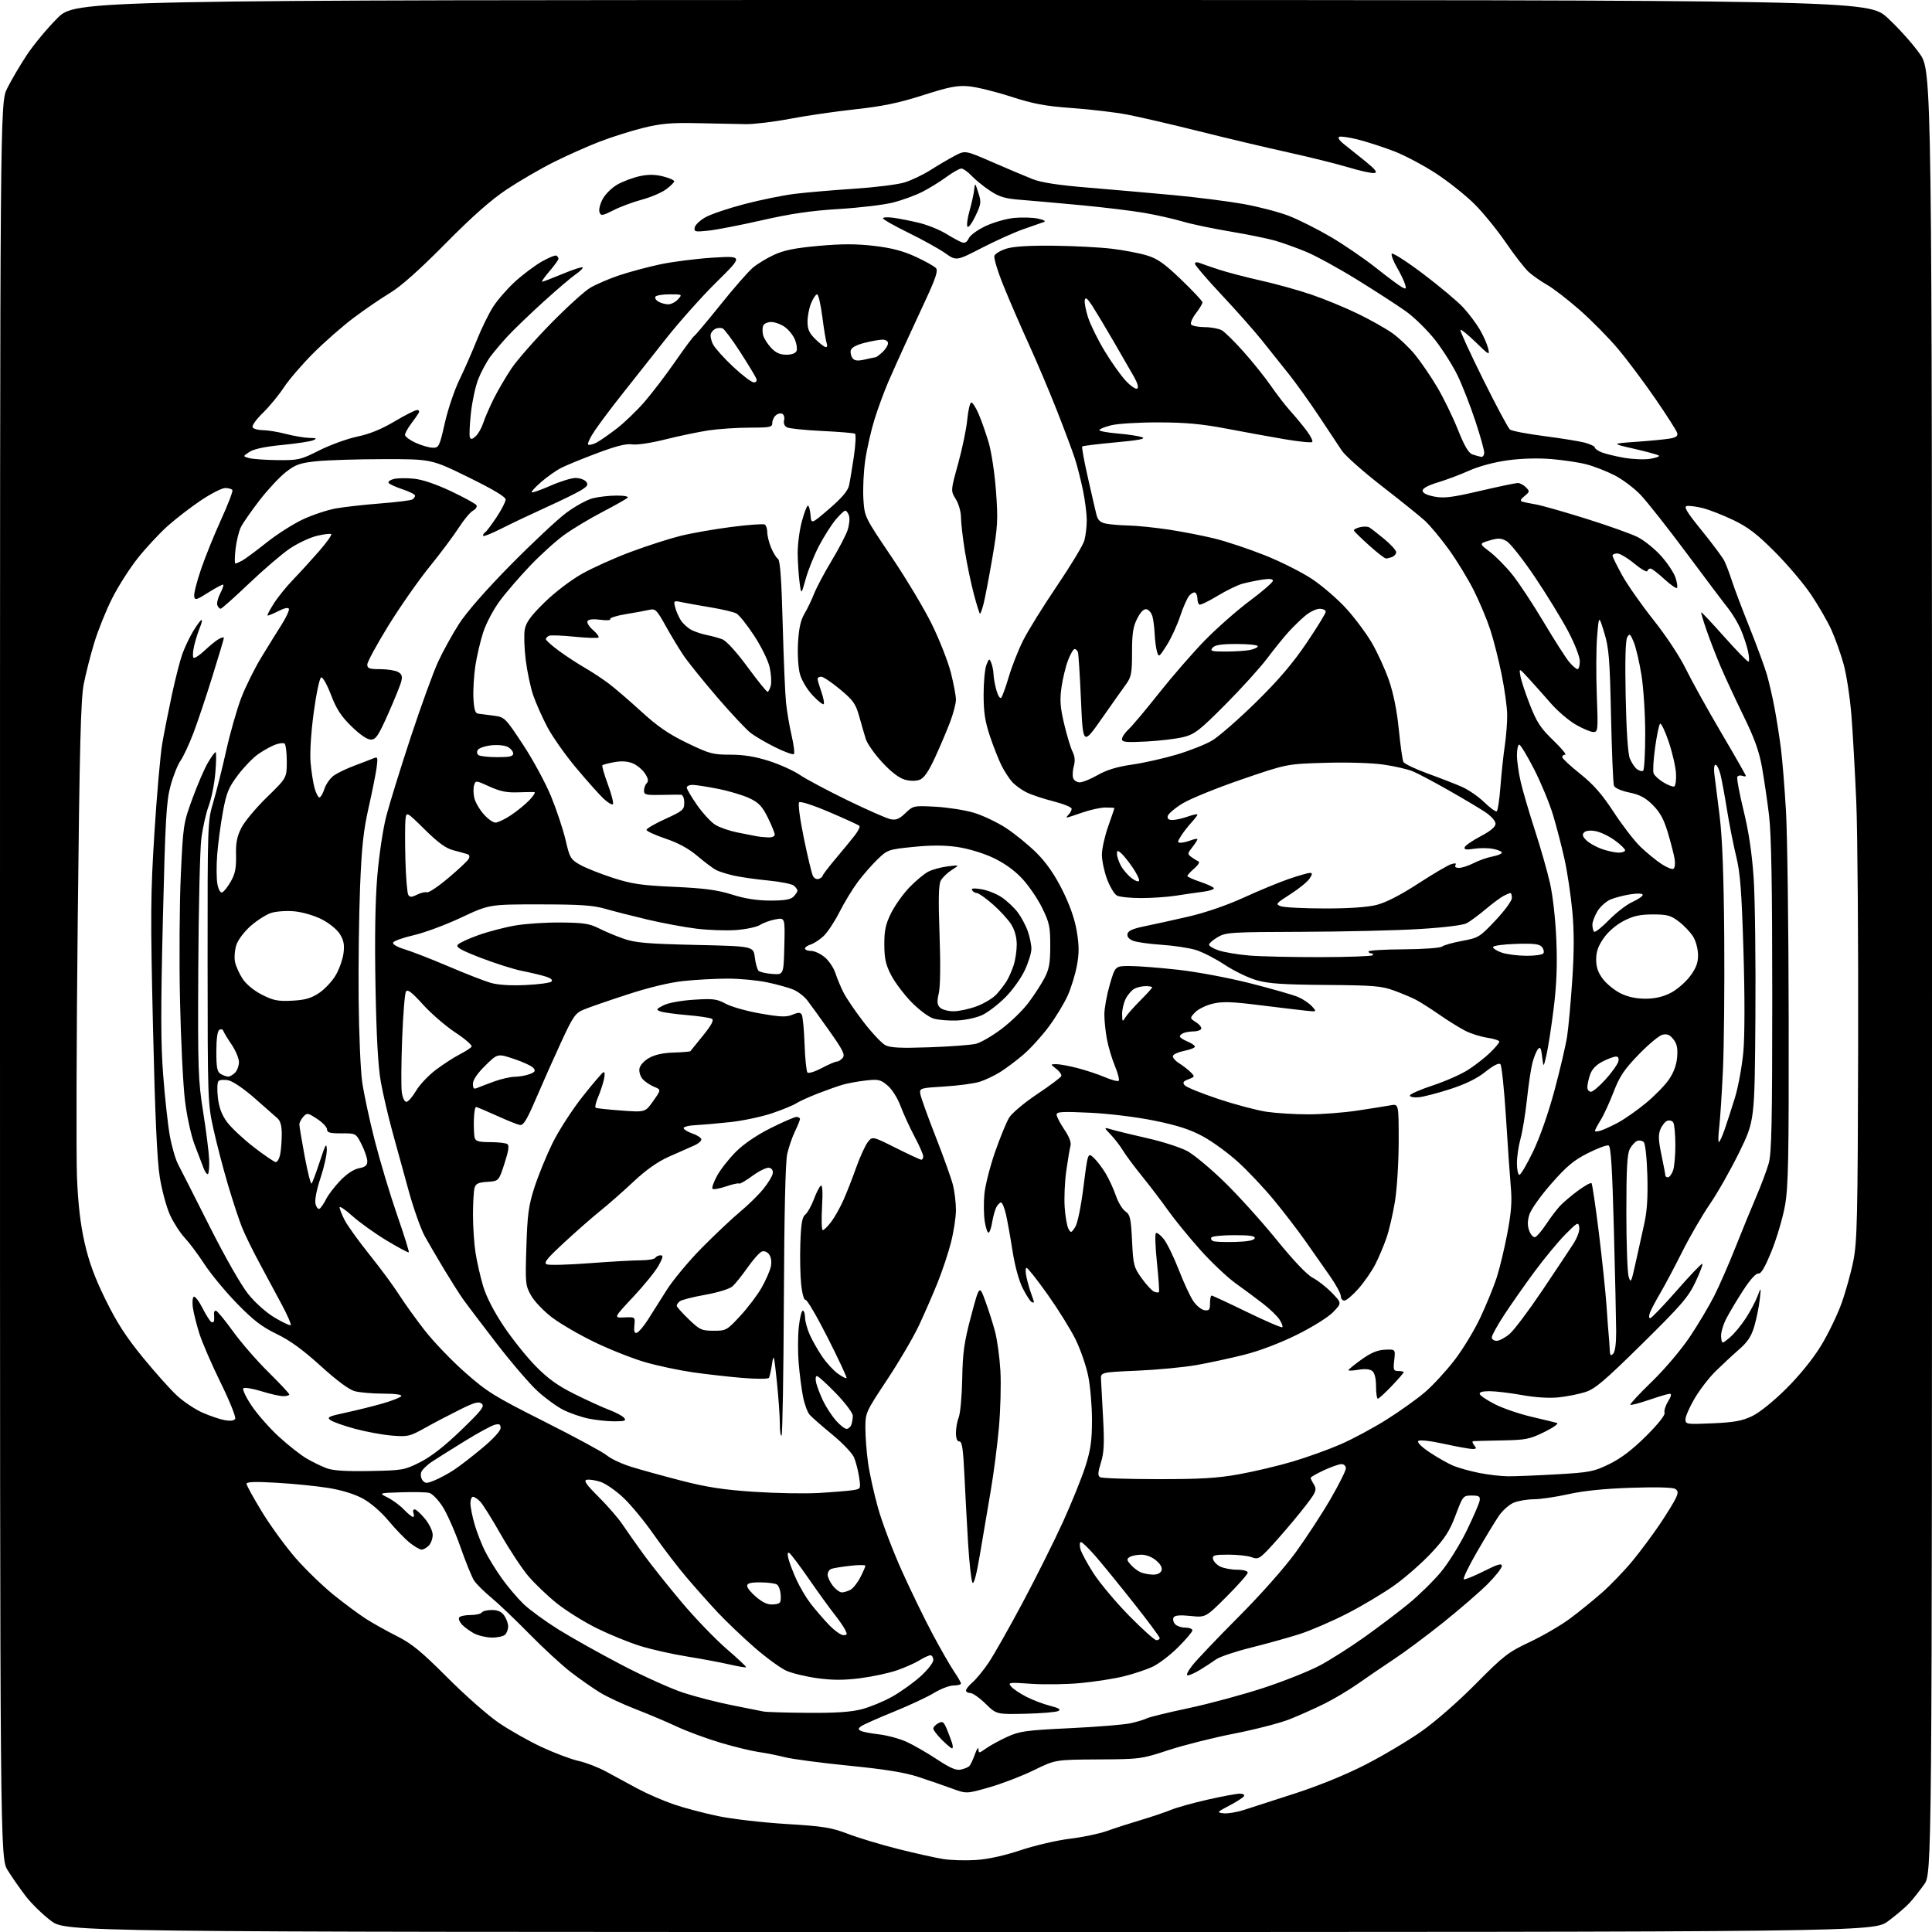 <?xml version="1.0" encoding="UTF-8" standalone="no"?>
<svg 
  version="1.1" 
  xmlns="http://www.w3.org/2000/svg" 
  xmlns:xlink="http://www.w3.org/1999/xlink" 
  xmlns:svg="http://www.w3.org/2000/svg"
  xmlns:rdf="http://www.w3.org/1999/02/22-rdf-syntax-ns#"
  xmlns:cc="http://creativecommons.org/ns#"
  xmlns:dc="http://purl.org/dc/elements/1.1/"
  viewBox="0 0 768 768"
  width="768"
  height="768"
>
<style>svg {background-color: white; }</style>"
<path stroke="none" fill="black" fill-rule="evenodd" d="M385.49,768.00C26.20,768.00 26.20,768.00 20.23,763.52C16.95,761.05 12.46,756.66 10.24,753.77C8.02,750.87 4.81,746.27 3.11,743.55C-0.00,738.61 -0.00,738.61 -0.00,389.75C-0.00,40.89 -0.00,40.89 2.86,35.13C4.43,31.96 7.91,26.03 10.59,21.96C13.27,17.89 18.74,11.29 22.75,7.28C30.03,-0.00 30.03,-0.00 386.33,-0.00C742.63,0.00 742.63,0.00 750.40,7.17C754.68,11.11 760.39,17.48 763.09,21.33C768.00,28.31 768.00,28.31 768.00,386.51C768.00,744.70 768.00,744.70 764.87,749.10C763.15,751.52 760.56,754.80 759.12,756.38C757.68,757.97 753.86,761.23 750.64,763.63C744.78,768.00 744.78,768.00 385.49,768.00zM388.00,739.38C392.76,739.07 399.26,737.64 405.78,735.46C411.44,733.58 420.22,731.54 425.28,730.93C430.35,730.32 436.98,728.93 440.00,727.85C443.02,726.76 449.10,724.80 453.50,723.49C457.90,722.18 463.28,720.36 465.45,719.46C467.63,718.55 474.15,716.73 479.95,715.41C485.75,714.09 491.54,713.01 492.81,713.01C494.12,713.00 494.85,713.44 494.49,714.02C494.14,714.58 491.53,716.26 488.68,717.75C483.71,720.35 483.62,720.48 486.36,720.81C487.94,721.00 491.54,720.42 494.36,719.52C497.19,718.62 506.48,715.62 515.00,712.85C524.58,709.73 535.28,705.35 543.00,701.37C549.88,697.84 559.77,691.95 565.00,688.28C570.47,684.45 579.64,676.44 586.62,669.38C597.74,658.14 599.50,656.78 608.12,652.72C613.28,650.29 620.42,646.13 624.00,643.48C627.58,640.83 633.33,636.16 636.80,633.11C640.26,630.06 645.71,624.40 648.90,620.53C652.09,616.66 657.00,610.07 659.81,605.89C662.62,601.70 665.47,597.06 666.15,595.57C667.17,593.33 667.13,592.68 665.94,591.87C665.06,591.26 658.33,591.08 648.50,591.41C637.87,591.76 629.48,592.61 623.50,593.95C618.55,595.06 612.35,595.97 609.72,595.98C607.09,595.99 603.48,596.61 601.71,597.35C599.93,598.09 597.28,600.45 595.81,602.60C594.34,604.74 590.41,611.22 587.07,617.00C583.73,622.77 581.41,627.64 581.91,627.80C582.42,627.97 586.02,626.50 589.92,624.54C595.44,621.76 597.00,621.32 597.00,622.52C597.00,623.38 594.41,626.64 591.25,629.79C588.09,632.93 580.24,639.72 573.82,644.87C567.39,650.02 558.62,656.57 554.32,659.41C550.02,662.26 543.58,666.65 540.00,669.17C536.42,671.70 530.35,675.33 526.50,677.24C522.65,679.15 516.41,681.94 512.62,683.44C508.84,684.94 498.94,687.50 490.62,689.13C482.31,690.76 470.55,693.71 464.50,695.70C453.69,699.24 453.21,699.31 436.50,699.40C419.50,699.50 419.50,699.50 411.00,703.67C406.32,705.96 398.38,709.02 393.35,710.46C384.20,713.09 384.20,713.09 378.35,710.94C375.13,709.76 369.13,707.69 365.01,706.34C359.66,704.58 351.82,703.31 337.51,701.89C326.51,700.80 315.02,699.28 312.00,698.52C308.98,697.76 304.25,696.82 301.50,696.44C298.75,696.05 292.00,694.41 286.51,692.79C281.01,691.16 273.14,688.26 269.01,686.33C264.88,684.40 257.46,681.26 252.52,679.36C247.59,677.45 241.29,674.51 238.52,672.82C235.76,671.13 230.57,667.51 227.00,664.77C223.43,662.03 216.00,655.20 210.50,649.59C205.00,643.98 198.15,637.44 195.28,635.07C192.42,632.70 189.34,629.64 188.45,628.29C187.57,626.93 185.11,620.90 183.00,614.87C180.89,608.85 177.72,601.69 175.97,598.95C174.22,596.22 171.82,593.74 170.64,593.45C169.46,593.15 164.45,593.04 159.50,593.21C150.50,593.50 150.50,593.50 154.11,595.30C156.09,596.28 158.99,598.42 160.54,600.05C162.10,601.67 163.73,603.00 164.16,603.00C164.59,603.00 164.68,602.33 164.36,601.50C164.05,600.67 164.25,600.00 164.82,600.00C165.39,600.00 167.24,601.68 168.93,603.73C170.68,605.85 172.00,608.62 172.00,610.16C172.00,611.64 171.29,613.56 170.43,614.43C169.56,615.29 168.29,616.00 167.59,616.00C166.89,616.00 164.79,614.78 162.91,613.29C161.03,611.80 157.23,607.86 154.45,604.54C151.44,600.93 147.30,597.36 144.17,595.67C140.93,593.92 135.74,592.32 130.58,591.49C125.99,590.74 116.78,589.82 110.12,589.43C101.42,588.92 98.00,589.03 98.00,589.84C98.00,590.45 100.79,595.51 104.20,601.08C107.60,606.65 113.63,614.91 117.58,619.43C121.53,623.95 128.31,630.50 132.63,633.99C136.96,637.48 142.75,641.77 145.50,643.53C148.25,645.29 153.78,648.38 157.80,650.40C163.70,653.37 167.51,656.50 177.80,666.81C184.78,673.82 193.99,681.93 198.27,684.85C202.54,687.76 210.19,692.09 215.27,694.46C220.34,696.83 226.97,699.33 230.00,700.00C233.03,700.68 237.97,702.60 241.00,704.27C244.03,705.94 249.65,708.98 253.50,711.04C257.35,713.10 263.88,715.92 268.00,717.32C272.12,718.72 280.00,720.80 285.50,721.94C291.00,723.09 303.15,724.49 312.50,725.06C327.33,725.96 330.46,726.47 337.01,728.97C341.13,730.55 350.10,733.26 356.92,734.98C363.75,736.70 371.85,738.51 374.92,738.99C377.99,739.48 383.88,739.65 388.00,739.38zM382.00,703.43C383.38,703.12 384.87,702.50 385.32,702.05C385.78,701.61 386.77,699.51 387.53,697.38C388.29,695.24 388.93,694.32 388.96,695.32C389.00,697.01 389.20,697.00 391.95,695.04C393.57,693.88 397.37,691.80 400.39,690.42C405.33,688.16 407.80,687.82 425.33,686.98C436.03,686.47 446.92,685.58 449.52,685.00C452.12,684.41 454.98,683.54 455.88,683.07C456.77,682.59 464.25,680.76 472.50,679.01C480.75,677.26 494.20,673.62 502.38,670.93C510.56,668.24 520.69,664.19 524.88,661.93C529.07,659.67 537.00,654.62 542.50,650.70C548.00,646.78 555.81,640.87 559.86,637.56C563.92,634.25 569.68,628.61 572.69,625.02C575.69,621.43 580.33,614.00 583.01,608.50C585.69,603.00 588.02,597.60 588.19,596.50C588.45,594.83 587.94,594.50 585.04,594.50C581.63,594.50 581.52,594.63 578.63,602.31C576.25,608.63 574.41,611.50 568.98,617.31C565.28,621.27 558.71,627.04 554.38,630.14C550.05,633.24 541.55,638.31 535.50,641.42C529.45,644.52 520.90,648.21 516.50,649.61C512.10,651.01 503.44,653.42 497.26,654.96C491.08,656.50 484.84,658.60 483.40,659.63C481.96,660.66 479.15,662.51 477.14,663.73C475.14,664.96 472.90,665.97 472.17,665.98C471.37,665.99 472.14,664.35 474.07,661.91C475.85,659.67 484.10,651.00 492.41,642.66C501.27,633.77 510.66,623.16 515.13,617.00C519.31,611.23 525.50,601.75 528.87,595.94C532.24,590.13 535.00,584.61 535.00,583.69C535.00,582.74 534.23,582.00 533.25,582.01C532.29,582.02 529.14,583.12 526.25,584.46C523.36,585.81 521.00,587.16 521.00,587.47C521.00,587.78 521.56,588.92 522.24,590.01C523.24,591.62 523.18,592.46 521.92,594.54C521.07,595.94 517.48,600.56 513.94,604.79C510.40,609.03 505.86,614.19 503.85,616.26C500.59,619.63 499.92,619.92 497.54,619.01C496.07,618.46 491.94,618.00 488.36,618.00C482.74,618.00 481.90,618.23 482.19,619.72C482.37,620.67 483.64,622.02 485.01,622.71C486.38,623.40 489.41,623.98 491.75,623.99C494.23,623.99 496.00,624.47 496.00,625.13C496.00,625.75 492.23,630.02 487.63,634.63C479.26,643.00 479.26,643.00 473.27,642.37C469.16,641.94 467.05,642.11 466.55,642.92C466.15,643.56 466.37,644.74 467.04,645.54C467.70,646.34 469.54,647.00 471.12,647.00C472.71,647.00 474.00,647.49 474.00,648.08C474.00,648.67 471.41,651.73 468.25,654.87C465.09,658.02 460.48,661.51 458.00,662.64C455.52,663.77 450.43,665.46 446.67,666.38C442.91,667.31 435.26,668.50 429.67,669.03C424.08,669.57 415.23,669.70 410.00,669.34C401.05,668.71 400.58,668.78 401.94,670.42C402.73,671.37 405.48,673.23 408.06,674.53C410.64,675.84 414.89,677.45 417.49,678.10C420.92,678.97 421.81,679.53 420.72,680.14C419.90,680.60 414.02,681.09 407.67,681.24C396.11,681.50 396.11,681.50 391.77,677.25C389.38,674.91 386.65,673.00 385.71,673.00C384.77,673.00 384.00,672.55 384.00,671.99C384.00,671.44 385.18,669.98 386.61,668.74C388.05,667.51 390.90,664.02 392.95,661.00C395.00,657.98 401.10,647.21 406.51,637.08C411.91,626.95 419.17,612.41 422.65,604.75C426.12,597.10 430.12,587.19 431.52,582.74C433.57,576.25 434.08,572.60 434.08,564.45C434.08,558.85 433.40,550.95 432.56,546.89C431.72,542.82 429.46,536.31 427.54,532.41C425.62,528.51 420.65,520.52 416.50,514.66C412.34,508.80 408.56,504.00 408.08,504.00C407.59,504.00 407.59,505.69 408.08,507.87C408.56,510.00 409.41,512.96 409.98,514.44C410.54,515.92 411.00,517.35 411.00,517.62C411.00,517.90 410.54,517.83 409.98,517.49C409.42,517.14 407.85,514.66 406.49,511.98C405.03,509.10 403.40,503.10 402.50,497.30C401.66,491.91 400.48,485.36 399.89,482.75C399.29,480.14 398.41,478.00 397.94,478.00C397.46,478.00 396.62,478.84 396.07,479.87C395.52,480.91 394.77,483.61 394.40,485.87C394.04,488.14 393.38,490.00 392.93,490.00C392.49,490.00 391.81,487.92 391.43,485.37C391.05,482.83 390.99,477.99 391.31,474.62C391.63,471.26 393.53,463.77 395.53,458.00C397.54,452.23 400.07,446.04 401.16,444.27C402.26,442.48 407.24,438.30 412.32,434.91C417.37,431.54 421.67,428.32 421.88,427.75C422.09,427.18 421.19,425.88 419.88,424.88C417.50,423.04 417.50,423.04 419.86,423.02C421.15,423.01 424.98,423.71 428.36,424.59C431.74,425.46 436.65,427.10 439.28,428.22C441.91,429.35 444.35,429.98 444.71,429.62C445.07,429.27 444.38,426.62 443.19,423.74C442.00,420.86 440.57,416.08 440.02,413.11C439.46,410.15 439.00,405.72 439.00,403.28C439.00,400.83 439.97,395.49 441.15,391.41C443.31,384.00 443.31,384.00 449.06,384.00C452.22,384.00 460.85,384.67 468.24,385.49C475.83,386.33 488.39,388.69 497.09,390.90C505.57,393.05 514.08,395.50 516.02,396.33C517.96,397.16 520.43,398.82 521.52,400.03C523.50,402.23 523.50,402.23 519.00,401.75C516.52,401.49 508.28,400.50 500.68,399.56C489.53,398.17 485.92,398.06 482.03,398.99C479.38,399.63 476.24,401.18 475.06,402.43C472.92,404.72 472.92,404.72 475.49,406.40C476.91,407.33 477.80,408.52 477.47,409.04C477.15,409.57 475.82,410.00 474.52,410.00C473.23,410.00 471.45,410.27 470.58,410.61C469.71,410.94 469.00,411.56 469.00,411.99C469.00,412.41 470.35,413.32 472.00,414.00C473.65,414.68 475.00,415.61 475.00,416.06C475.00,416.51 473.12,417.25 470.83,417.71C468.53,418.16 466.48,419.06 466.27,419.70C466.05,420.35 467.14,421.67 468.69,422.64C470.23,423.61 472.31,425.21 473.30,426.21C475.02,427.95 474.99,428.05 472.44,429.02C470.33,429.82 470.02,430.32 470.93,431.41C471.55,432.17 477.60,434.63 484.35,436.87C491.11,439.12 499.75,441.41 503.57,441.96C507.38,442.51 514.77,442.97 520.00,442.97C525.23,442.98 534.00,442.31 539.50,441.49C545.00,440.66 550.96,439.71 552.75,439.38C556.00,438.78 556.00,438.78 556.00,453.64C555.99,461.88 555.34,472.51 554.53,477.50C553.73,482.45 552.21,488.99 551.17,492.02C550.12,495.06 548.13,499.78 546.74,502.52C545.35,505.26 542.32,509.64 540.02,512.25C537.72,514.86 535.19,517.00 534.42,517.00C533.64,517.00 533.00,516.21 533.00,515.24C533.00,514.27 531.09,510.73 528.75,507.37C526.41,504.01 522.02,497.75 519.00,493.46C515.98,489.16 510.32,481.79 506.44,477.08C502.55,472.36 496.16,465.57 492.23,461.99C488.31,458.40 481.98,453.79 478.17,451.73C473.04,448.96 468.06,447.35 458.90,445.48C451.71,444.02 440.99,442.70 433.27,442.33C422.23,441.80 420.00,441.93 420.02,443.09C420.03,443.87 421.40,446.52 423.07,448.98C425.03,451.87 425.91,454.18 425.54,455.48C425.23,456.59 424.47,461.07 423.86,465.43C423.25,469.79 422.97,476.35 423.23,480.00C423.49,483.66 424.17,487.48 424.73,488.48C425.68,490.19 425.86,490.15 427.37,487.84C428.34,486.36 429.66,479.97 430.71,471.72C432.44,458.06 432.44,458.06 434.81,460.28C436.12,461.50 438.28,464.35 439.61,466.61C440.94,468.87 442.74,472.81 443.61,475.37C444.48,477.93 446.16,480.70 447.35,481.53C449.25,482.86 449.56,484.24 450.01,493.27C450.48,502.92 450.70,503.77 453.88,508.19C455.74,510.77 457.94,513.15 458.77,513.47C459.60,513.79 460.47,513.87 460.69,513.65C460.91,513.42 460.56,508.22 459.92,502.08C459.28,495.94 459.07,490.60 459.47,490.21C459.86,489.82 461.26,490.85 462.58,492.50C463.90,494.15 466.58,499.63 468.54,504.67C470.49,509.72 473.10,515.34 474.33,517.17C475.56,519.00 477.57,520.64 478.78,520.82C480.66,521.09 481.00,520.67 481.00,518.07C481.00,516.38 481.28,515.00 481.63,515.00C481.97,515.00 488.32,517.95 495.73,521.56C503.15,525.17 509.45,527.88 509.74,527.59C510.03,527.30 509.53,525.93 508.62,524.54C507.71,523.16 504.79,520.33 502.12,518.26C499.45,516.19 494.53,512.54 491.19,510.15C487.85,507.75 481.46,501.70 477.00,496.70C472.54,491.70 466.80,484.66 464.25,481.05C461.70,477.45 457.11,471.42 454.06,467.66C451.00,463.90 447.56,459.28 446.42,457.39C445.27,455.50 443.06,452.63 441.50,451.00C438.67,448.04 438.67,448.04 442.08,449.05C443.96,449.60 450.38,451.16 456.35,452.52C462.32,453.87 469.36,456.16 472.01,457.60C474.65,459.04 481.27,464.55 486.72,469.86C492.18,475.16 501.49,485.48 507.42,492.78C514.24,501.18 519.55,506.76 521.85,507.95C523.86,508.98 527.28,511.67 529.45,513.91C533.40,517.99 533.40,517.99 529.95,521.57C527.97,523.62 521.80,527.48 515.50,530.60C508.74,533.95 500.65,537.02 494.50,538.56C489.00,539.94 480.45,541.79 475.50,542.65C470.55,543.52 459.98,544.52 452.00,544.87C437.50,545.50 437.50,545.50 437.68,548.50C437.77,550.15 438.15,557.12 438.51,564.00C439.04,573.93 438.85,577.52 437.62,581.46C436.42,585.30 436.34,586.60 437.28,587.20C437.95,587.62 448.21,587.98 460.08,587.98C477.23,588.00 483.89,587.60 492.60,586.03C498.62,584.94 508.16,582.69 513.79,581.01C519.43,579.34 527.97,576.27 532.77,574.19C537.57,572.12 545.87,567.66 551.22,564.29C556.56,560.93 563.45,556.00 566.53,553.34C569.62,550.68 574.84,545.01 578.14,540.74C581.45,536.47 586.10,528.80 588.48,523.71C590.86,518.62 593.75,511.57 594.90,508.05C596.06,504.53 597.96,496.67 599.13,490.57C600.74,482.15 601.09,477.70 600.58,472.00C600.21,467.88 599.34,455.38 598.65,444.24C597.95,433.10 596.95,423.55 596.43,423.03C595.82,422.42 593.65,423.53 590.49,426.05C587.10,428.75 582.60,430.95 576.45,432.94C571.48,434.55 565.85,436.01 563.95,436.18C562.05,436.36 560.47,436.05 560.44,435.50C560.41,434.95 564.48,433.15 569.49,431.50C574.50,429.85 580.88,427.03 583.67,425.23C586.45,423.44 590.36,420.38 592.36,418.43C594.36,416.49 596.00,414.53 596.00,414.07C596.00,413.60 593.87,412.91 591.27,412.52C588.67,412.13 584.74,410.90 582.52,409.78C580.31,408.66 575.67,405.78 572.21,403.38C568.75,400.97 564.51,398.28 562.79,397.39C561.08,396.51 557.16,394.86 554.09,393.74C549.17,391.94 545.92,391.67 527.00,391.53C510.00,391.40 504.24,391.01 499.50,389.65C496.20,388.70 490.50,385.94 486.83,383.51C483.17,381.08 477.99,378.43 475.33,377.62C472.68,376.81 466.59,375.89 461.81,375.57C457.03,375.26 451.94,374.55 450.49,374.00C448.78,373.34 447.97,372.39 448.19,371.26C448.43,369.99 450.30,369.16 455.01,368.20C458.58,367.48 466.45,365.74 472.50,364.34C479.24,362.78 487.76,359.85 494.50,356.76C500.55,353.99 508.62,350.66 512.43,349.36C516.23,348.06 519.96,347.00 520.70,347.00C521.79,347.00 521.76,347.44 520.55,349.28C519.73,350.53 516.30,353.32 512.92,355.47C507.16,359.14 506.93,359.43 509.13,360.24C510.42,360.72 518.23,361.12 526.49,361.13C536.26,361.14 543.49,360.65 547.20,359.72C550.92,358.78 556.62,355.86 563.70,351.27C569.64,347.41 575.57,343.92 576.88,343.52C578.51,343.02 579.04,343.13 578.57,343.89C578.15,344.57 578.70,345.00 579.98,345.00C581.14,345.00 583.77,344.14 585.84,343.08C587.90,342.03 591.26,340.85 593.30,340.47C595.33,340.09 597.00,339.40 597.00,338.93C597.00,338.47 595.40,337.79 593.45,337.43C591.50,337.06 588.08,337.05 585.86,337.41C582.85,337.89 581.92,337.73 582.23,336.80C582.46,336.11 585.32,334.14 588.58,332.42C592.56,330.32 594.50,328.69 594.50,327.43C594.50,326.38 592.76,324.41 590.48,322.87C588.26,321.39 581.68,317.46 575.84,314.15C570.00,310.83 563.61,307.44 561.63,306.62C559.65,305.79 554.44,304.59 550.06,303.95C545.40,303.27 535.76,302.97 526.80,303.23C511.50,303.68 511.50,303.68 493.50,309.86C483.60,313.26 473.02,317.56 470.00,319.43C466.98,321.30 464.35,323.54 464.18,324.42C463.95,325.51 464.57,325.99 466.18,325.96C467.45,325.93 470.19,325.31 472.25,324.57C474.31,323.84 476.00,323.50 476.00,323.81C476.00,324.13 474.93,325.54 473.63,326.95C472.33,328.35 470.47,330.74 469.51,332.25C467.99,334.65 467.97,335.00 469.32,335.00C470.17,335.00 472.02,334.56 473.43,334.02C474.85,333.49 476.00,333.30 476.00,333.62C476.00,333.93 475.07,335.37 473.94,336.81C472.01,339.26 471.99,339.52 473.58,340.68C474.52,341.37 475.78,342.14 476.39,342.40C477.03,342.67 476.32,343.88 474.75,345.23C473.24,346.52 472.00,347.86 472.00,348.21C472.00,348.55 474.24,349.58 476.99,350.50C479.73,351.41 482.22,352.54 482.51,353.01C482.80,353.48 480.89,354.15 478.27,354.48C475.65,354.82 470.76,355.52 467.42,356.05C464.07,356.57 457.86,357.00 453.60,357.00C449.35,357.00 445.03,356.55 444.01,356.00C442.98,355.46 441.21,352.51 440.07,349.47C438.93,346.42 438.01,342.03 438.02,339.71C438.03,337.40 439.16,332.35 440.52,328.50C441.88,324.65 442.99,321.39 443.00,321.25C443.00,321.11 441.41,321.00 439.48,321.00C437.54,321.00 433.39,321.90 430.26,323.00C427.13,324.10 424.35,325.00 424.08,325.00C423.82,325.00 424.14,324.46 424.80,323.80C425.46,323.14 426.00,322.10 426.00,321.49C426.00,320.88 422.74,319.56 418.75,318.54C414.76,317.53 409.93,315.91 408.00,314.95C406.07,313.98 403.54,312.14 402.36,310.85C401.19,309.56 399.28,306.62 398.13,304.33C396.98,302.03 394.90,296.78 393.52,292.65C391.57,286.84 391.00,283.11 391.00,276.14C391.00,271.18 391.50,265.86 392.11,264.32C393.14,261.70 393.28,261.64 394.04,263.50C394.49,264.60 394.89,266.62 394.94,268.00C394.98,269.38 395.49,272.24 396.09,274.37C396.68,276.50 397.53,277.85 397.99,277.37C398.44,276.89 399.81,273.12 401.02,269.00C402.24,264.88 404.81,258.35 406.75,254.51C408.68,250.66 414.72,240.94 420.16,232.91C425.60,224.87 430.49,216.77 431.03,214.91C431.56,213.04 432.00,209.40 432.00,206.82C432.00,204.24 431.32,198.84 430.48,194.82C429.64,190.79 428.24,185.25 427.35,182.50C426.47,179.75 423.28,171.20 420.26,163.50C417.23,155.80 412.19,143.88 409.05,137.00C405.91,130.12 401.39,119.72 399.02,113.87C396.64,108.03 394.96,102.54 395.30,101.67C395.63,100.81 397.83,99.52 400.20,98.80C403.02,97.95 409.47,97.56 419.00,97.68C426.98,97.77 437.32,98.31 442.00,98.88C446.68,99.44 452.90,100.63 455.84,101.52C460.14,102.82 462.83,104.71 469.59,111.20C474.22,115.64 478.00,119.69 478.00,120.20C478.00,120.72 476.84,122.66 475.41,124.52C473.99,126.39 473.12,128.38 473.47,128.96C473.83,129.53 476.23,130.02 478.81,130.04C481.39,130.05 484.48,130.62 485.67,131.29C486.87,131.95 490.84,135.88 494.50,140.00C498.16,144.12 503.01,150.19 505.28,153.49C507.54,156.78 511.03,161.28 513.02,163.49C515.01,165.69 517.91,169.20 519.46,171.28C521.01,173.35 521.99,175.35 521.63,175.70C521.28,176.06 516.38,175.56 510.74,174.61C505.11,173.65 494.68,171.76 487.57,170.40C477.71,168.52 471.29,167.93 460.50,167.91C452.73,167.89 444.26,168.41 441.68,169.06C439.11,169.71 437.00,170.57 437.00,170.97C437.00,171.38 440.30,171.99 444.34,172.33C448.38,172.67 452.73,173.33 454.00,173.81C455.69,174.43 452.79,174.99 443.48,175.85C436.42,176.50 430.44,177.23 430.19,177.48C429.95,177.72 430.95,183.23 432.42,189.71C433.88,196.20 435.42,202.85 435.83,204.50C436.39,206.75 437.31,207.65 439.54,208.13C441.17,208.48 445.20,208.82 448.50,208.89C451.80,208.96 459.00,209.69 464.50,210.51C470.00,211.34 478.32,212.96 483.00,214.12C487.68,215.28 496.64,218.28 502.93,220.79C509.21,223.30 517.63,227.54 521.62,230.21C525.62,232.88 531.66,238.09 535.04,241.78C538.43,245.48 543.04,251.65 545.30,255.50C547.55,259.35 550.64,266.10 552.15,270.50C553.93,275.64 555.32,282.61 556.05,290.00C556.68,296.32 557.50,302.11 557.87,302.86C558.24,303.62 562.59,305.70 567.52,307.49C572.46,309.28 578.61,311.67 581.18,312.81C583.76,313.94 587.75,316.70 590.04,318.93C592.34,321.16 594.56,322.77 594.98,322.51C595.40,322.25 596.05,317.87 596.44,312.77C596.82,307.67 597.60,300.35 598.17,296.50C598.74,292.65 599.17,287.06 599.13,284.08C599.09,281.09 598.10,273.93 596.93,268.16C595.76,262.38 593.73,254.36 592.41,250.32C591.09,246.29 588.16,239.28 585.88,234.74C583.61,230.21 579.13,222.86 575.92,218.41C572.71,213.96 568.38,208.77 566.30,206.89C564.21,205.01 556.50,198.81 549.16,193.12C541.82,187.42 534.73,181.13 533.40,179.13C532.06,177.13 528.00,171.00 524.35,165.50C520.71,160.00 515.31,152.46 512.36,148.75C509.41,145.04 504.55,138.95 501.56,135.21C498.57,131.48 491.37,123.35 485.56,117.16C479.75,110.96 475.00,105.42 475.00,104.84C475.00,104.24 475.75,104.09 476.75,104.49C477.71,104.87 481.20,106.07 484.50,107.16C487.80,108.24 495.33,110.21 501.23,111.53C507.13,112.85 516.13,115.34 521.23,117.08C526.33,118.82 534.59,122.21 539.59,124.63C544.58,127.04 550.83,130.55 553.47,132.43C556.11,134.30 560.16,138.14 562.46,140.96C564.77,143.77 568.72,149.55 571.24,153.79C573.76,158.03 577.48,165.64 579.50,170.71C582.16,177.37 583.78,180.12 585.34,180.65C586.53,181.05 588.06,181.48 588.75,181.60C589.44,181.72 590.00,180.96 590.00,179.91C590.00,178.86 588.40,173.16 586.44,167.25C584.49,161.34 581.35,153.30 579.47,149.39C577.60,145.48 573.55,139.08 570.49,135.16C567.43,131.25 562.13,126.06 558.71,123.64C555.29,121.22 546.56,115.57 539.29,111.08C532.03,106.59 522.97,101.64 519.16,100.07C515.35,98.49 509.82,96.51 506.87,95.66C503.92,94.81 495.89,93.18 489.03,92.03C482.16,90.89 473.61,89.09 470.03,88.03C466.44,86.97 459.56,85.43 454.74,84.60C449.92,83.77 438.67,82.41 429.74,81.57C420.81,80.73 410.03,79.77 405.80,79.44C399.51,78.95 397.27,78.29 393.54,75.82C391.03,74.16 387.75,71.49 386.24,69.90C384.74,68.30 382.89,67.00 382.14,67.00C381.38,67.00 378.66,68.55 376.07,70.45C373.49,72.34 369.16,75.00 366.44,76.36C363.72,77.72 358.60,79.58 355.05,80.50C351.50,81.41 341.83,82.57 333.55,83.08C322.51,83.75 314.37,84.93 303.00,87.53C294.48,89.47 284.87,91.34 281.65,91.68C276.29,92.25 275.82,92.15 276.16,90.43C276.35,89.40 278.28,87.57 280.43,86.36C282.58,85.15 289.55,82.80 295.92,81.13C302.29,79.46 311.32,77.62 316.00,77.05C320.68,76.48 331.25,75.57 339.50,75.03C347.75,74.49 356.75,73.37 359.50,72.54C362.25,71.71 366.98,69.46 370.00,67.53C373.02,65.61 377.35,63.07 379.60,61.89C383.70,59.75 383.70,59.75 394.60,64.50C400.60,67.11 407.75,70.13 410.49,71.21C413.94,72.57 420.72,73.61 432.49,74.58C441.85,75.35 457.13,76.70 466.47,77.56C475.80,78.43 488.35,80.03 494.37,81.11C500.38,82.19 508.50,84.32 512.41,85.84C516.32,87.36 523.81,91.13 529.06,94.22C534.31,97.31 542.36,102.82 546.95,106.46C551.54,110.10 556.17,113.55 557.24,114.13C558.98,115.06 559.11,114.92 558.47,112.84C558.07,111.55 556.64,108.59 555.28,106.26C553.93,103.93 553.00,101.51 553.21,100.88C553.42,100.25 558.97,103.79 565.55,108.74C572.13,113.70 579.35,119.75 581.61,122.19C583.86,124.63 586.86,128.62 588.28,131.06C589.70,133.50 591.17,136.85 591.56,138.50C592.22,141.37 592.01,141.27 586.65,136.06C583.57,133.07 580.82,130.84 580.54,131.12C580.27,131.40 584.29,140.19 589.49,150.66C594.68,161.13 599.51,170.17 600.22,170.74C600.92,171.31 607.12,172.49 614.00,173.38C620.88,174.26 628.19,175.46 630.25,176.04C632.31,176.62 634.00,177.47 634.00,177.93C634.00,178.38 635.24,179.24 636.75,179.84C638.26,180.43 642.27,181.40 645.66,181.99C649.04,182.57 653.67,182.76 655.94,182.39C658.21,182.03 659.79,181.46 659.45,181.12C659.11,180.78 654.71,179.56 649.67,178.42C640.50,176.33 640.50,176.33 650.50,175.62C656.00,175.24 662.00,174.65 663.83,174.33C666.28,173.90 667.05,173.31 666.72,172.12C666.48,171.23 662.57,165.11 658.04,158.52C653.51,151.93 646.81,142.98 643.15,138.64C639.49,134.29 632.67,127.38 628.00,123.27C623.33,119.16 617.48,114.65 615.00,113.24C612.52,111.83 609.22,109.51 607.65,108.09C606.09,106.66 602.04,101.45 598.65,96.51C595.27,91.56 589.69,84.69 586.25,81.24C582.81,77.79 575.95,72.30 571.00,69.06C566.05,65.81 558.48,61.79 554.18,60.13C549.87,58.47 543.33,56.35 539.64,55.42C535.95,54.50 532.61,54.06 532.21,54.46C531.82,54.85 532.62,56.04 534.00,57.11C535.38,58.18 539.13,61.18 542.34,63.78C546.76,67.35 547.73,68.57 546.33,68.79C545.32,68.95 540.66,67.93 535.99,66.52C531.32,65.12 520.52,62.43 512.00,60.56C503.48,58.68 487.50,54.90 476.50,52.14C465.50,49.39 452.68,46.42 448.00,45.53C443.32,44.64 433.53,43.49 426.23,42.96C415.43,42.18 410.86,41.32 401.78,38.39C395.64,36.40 388.11,34.56 385.06,34.30C380.48,33.90 377.28,34.53 366.87,37.86C357.20,40.95 350.86,42.26 339.87,43.46C331.96,44.32 320.32,46.02 314.00,47.23C307.68,48.44 299.80,49.39 296.50,49.35C293.20,49.30 284.65,49.13 277.50,48.97C266.90,48.73 262.89,49.07 255.78,50.81C250.98,51.99 243.11,54.48 238.28,56.34C233.45,58.21 225.24,61.87 220.04,64.48C214.84,67.09 206.51,71.93 201.54,75.23C195.20,79.44 187.88,85.90 177.00,96.90C166.68,107.35 159.33,113.88 155.00,116.48C151.43,118.62 144.90,123.09 140.50,126.40C136.10,129.71 128.89,136.04 124.48,140.46C120.07,144.88 114.81,151.00 112.80,154.06C110.79,157.12 107.03,161.68 104.44,164.20C101.79,166.77 100.04,169.25 100.43,169.88C100.81,170.50 102.64,171.00 104.51,171.00C106.38,171.00 110.49,171.67 113.66,172.50C116.83,173.32 121.01,174.03 122.96,174.07C125.86,174.12 126.14,174.29 124.50,175.01C123.40,175.49 117.85,176.33 112.17,176.88C105.39,177.53 100.92,178.48 99.17,179.63C96.50,181.39 96.50,181.39 99.00,182.10C100.38,182.48 105.45,182.85 110.27,182.90C118.60,182.99 119.45,182.80 126.94,179.03C131.28,176.85 138.07,174.39 142.02,173.56C146.88,172.55 151.67,170.60 156.82,167.53C161.01,165.04 165.04,163.00 165.78,163.00C166.58,163.00 166.82,163.50 166.38,164.25C165.97,164.94 164.60,166.89 163.32,168.59C162.04,170.30 161.00,172.23 161.00,172.89C161.00,173.56 162.91,174.97 165.25,176.03C167.59,177.09 170.65,177.97 172.05,177.98C174.46,178.00 174.72,177.47 176.81,168.21C178.02,162.82 180.64,155.06 182.63,150.96C184.62,146.86 187.73,139.77 189.54,135.21C191.35,130.66 194.27,124.70 196.01,121.98C197.76,119.25 201.69,114.74 204.75,111.94C207.81,109.15 212.58,105.57 215.34,103.99C218.11,102.41 220.74,101.34 221.19,101.62C221.63,101.89 222.00,102.46 222.00,102.88C222.00,103.30 220.39,105.52 218.42,107.82C216.45,110.12 215.14,112.00 215.49,112.00C215.85,112.00 219.51,110.60 223.62,108.89C227.74,107.17 231.33,106.00 231.61,106.28C231.89,106.55 230.63,107.81 228.81,109.07C226.99,110.33 221.26,115.22 216.07,119.93C210.88,124.64 204.62,130.66 202.14,133.29C199.67,135.92 196.41,139.77 194.89,141.83C193.38,143.89 191.23,147.89 190.12,150.71C189.00,153.53 187.69,159.59 187.20,164.17C186.70,168.75 186.51,173.08 186.77,173.79C187.14,174.79 187.67,174.70 189.09,173.42C190.10,172.51 191.45,170.13 192.10,168.13C192.75,166.13 194.62,161.80 196.27,158.50C197.92,155.20 201.08,149.80 203.29,146.50C205.51,143.20 212.53,135.17 218.91,128.67C225.28,122.16 232.35,115.74 234.61,114.41C236.86,113.07 241.95,110.88 245.90,109.53C249.85,108.19 257.23,106.20 262.29,105.11C267.36,104.03 276.88,102.82 283.46,102.42C295.41,101.70 295.41,101.70 284.85,112.10C279.04,117.82 269.86,128.12 264.45,135.00C259.04,141.88 251.39,151.55 247.46,156.50C243.52,161.45 238.62,167.96 236.57,170.97C234.52,173.99 233.31,176.60 233.87,176.79C234.43,176.98 235.93,176.58 237.19,175.91C238.46,175.24 241.99,172.79 245.03,170.46C248.07,168.13 253.05,163.36 256.10,159.86C259.14,156.36 264.67,149.12 268.38,143.77C272.08,138.42 275.52,133.79 276.02,133.49C276.52,133.18 281.21,127.59 286.45,121.07C291.68,114.54 297.44,107.96 299.23,106.44C301.03,104.92 304.86,102.59 307.75,101.27C311.66,99.47 316.14,98.57 325.41,97.74C334.59,96.91 340.34,96.91 347.44,97.74C354.43,98.56 358.94,99.74 364.02,102.08C367.86,103.85 371.49,105.89 372.09,106.61C372.92,107.61 371.95,110.60 368.19,118.72C365.44,124.65 361.61,132.94 359.68,137.14C357.75,141.35 354.82,147.87 353.18,151.64C351.54,155.42 349.07,162.11 347.69,166.52C346.31,170.94 344.63,178.28 343.96,182.85C343.29,187.42 342.96,194.38 343.21,198.33C343.67,205.50 343.67,205.50 354.35,221.30C360.22,229.99 367.49,242.14 370.50,248.30C373.51,254.46 376.88,263.06 377.99,267.41C379.09,271.76 380.00,276.59 380.00,278.14C380.00,279.69 378.92,283.78 377.60,287.23C376.28,290.68 373.59,297.00 371.62,301.27C369.09,306.74 367.31,309.31 365.60,309.96C364.09,310.53 361.84,310.52 359.67,309.92C357.40,309.29 354.24,306.86 350.68,303.02C347.66,299.75 344.73,295.60 344.17,293.79C343.61,291.98 342.43,287.92 341.55,284.77C340.16,279.77 339.18,278.39 333.93,274.02C330.61,271.26 327.24,269.00 326.45,269.00C325.65,269.00 325.00,269.39 325.00,269.87C325.00,270.36 325.68,272.68 326.51,275.03C327.34,277.39 327.76,279.58 327.43,279.90C327.11,280.22 325.11,278.63 322.99,276.36C320.76,273.97 318.64,270.39 317.96,267.86C317.29,265.39 316.98,260.04 317.23,255.50C317.55,249.79 318.28,246.50 319.77,244.00C320.92,242.07 322.65,238.47 323.62,236.00C324.59,233.53 327.71,227.65 330.55,222.95C333.39,218.25 336.26,212.75 336.93,210.72C337.60,208.69 337.86,206.12 337.50,205.02C337.15,203.91 336.48,203.00 336.01,203.00C335.53,203.00 333.77,204.67 332.08,206.71C330.40,208.76 327.47,213.37 325.58,216.98C323.69,220.58 321.32,226.44 320.32,230.01C318.50,236.50 318.50,236.50 317.84,231.50C317.47,228.75 317.14,223.65 317.09,220.16C317.04,216.68 317.77,210.94 318.71,207.41C319.65,203.89 320.75,201.00 321.15,201.00C321.55,201.00 322.02,202.67 322.19,204.70C322.50,208.40 322.50,208.40 329.66,202.23C334.61,197.97 337.04,195.11 337.50,193.01C337.87,191.34 338.73,186.13 339.43,181.45C340.12,176.76 340.31,172.69 339.86,172.41C339.41,172.13 333.51,171.64 326.77,171.32C320.02,170.99 313.75,170.35 312.84,169.88C311.84,169.36 311.38,168.27 311.68,167.13C311.95,166.08 311.67,164.91 311.04,164.53C310.42,164.14 309.26,164.37 308.46,165.04C307.66,165.70 307.00,167.09 307.00,168.12C307.00,169.82 306.14,170.00 297.94,170.00C292.96,170.00 285.65,170.49 281.69,171.08C277.74,171.68 270.00,173.29 264.50,174.67C258.78,176.10 253.11,176.95 251.26,176.65C248.96,176.28 244.89,177.30 237.26,180.18C231.34,182.40 224.93,185.04 223.00,186.03C221.07,187.02 217.57,189.49 215.20,191.53C212.84,193.57 211.11,195.44 211.36,195.69C211.61,195.95 214.97,194.77 218.83,193.08C222.68,191.38 227.17,190.00 228.80,190.00C230.42,190.00 232.30,190.66 232.97,191.46C233.96,192.66 233.59,193.28 230.88,194.93C229.06,196.03 222.84,199.08 217.04,201.70C211.24,204.33 203.24,208.13 199.25,210.15C195.26,212.17 192.00,213.44 192.00,212.97C192.00,212.50 192.41,211.87 192.90,211.56C193.40,211.25 195.42,208.56 197.40,205.58C199.38,202.60 201.00,199.44 201.00,198.57C201.00,197.51 196.05,194.55 186.25,189.74C171.50,182.50 171.50,182.50 152.50,182.52C142.05,182.53 130.04,182.90 125.81,183.35C119.19,184.05 117.50,184.65 113.62,187.67C111.14,189.60 106.45,194.63 103.20,198.84C99.95,203.05 96.61,207.85 95.78,209.50C94.95,211.15 93.99,215.09 93.63,218.25C93.27,221.41 93.24,224.00 93.56,224.00C93.87,224.00 95.08,223.49 96.25,222.87C97.41,222.24 101.77,219.02 105.93,215.70C110.09,212.38 116.65,208.21 120.50,206.42C124.35,204.64 130.20,202.70 133.50,202.11C136.80,201.52 144.75,200.63 151.17,200.13C157.59,199.63 163.32,198.92 163.92,198.55C164.51,198.18 165.00,197.49 165.00,197.02C165.00,196.55 162.76,195.42 160.01,194.50C157.27,193.59 154.77,192.44 154.47,191.95C154.17,191.46 155.10,190.76 156.55,190.40C157.99,190.04 161.60,189.99 164.57,190.29C167.96,190.64 173.43,192.50 179.34,195.30C184.50,197.74 189.02,200.23 189.39,200.82C189.76,201.41 189.15,202.39 188.04,202.98C186.93,203.57 184.39,206.62 182.39,209.74C180.39,212.87 175.12,219.92 170.67,225.40C166.23,230.88 158.87,241.44 154.30,248.85C149.74,256.27 146.00,263.16 146.00,264.17C146.00,265.70 146.82,266.00 151.07,266.00C153.85,266.00 157.04,266.49 158.15,267.08C159.72,267.92 160.03,268.77 159.52,270.83C159.16,272.30 156.81,278.11 154.30,283.75C150.41,292.51 149.40,294.00 147.42,294.00C145.96,294.00 143.09,292.04 139.72,288.75C135.58,284.70 133.72,281.83 131.57,276.20C130.04,272.19 128.29,269.07 127.67,269.28C127.05,269.48 125.74,275.63 124.73,283.07C123.65,291.05 123.13,299.14 123.45,303.00C123.75,306.57 124.47,311.19 125.04,313.25C125.62,315.31 126.49,317.00 126.97,317.00C127.45,317.00 128.36,315.43 128.99,313.52C129.63,311.60 131.35,309.21 132.82,308.20C134.29,307.19 137.97,305.44 141.00,304.32C144.03,303.19 147.35,301.91 148.40,301.47C150.14,300.74 150.25,301.03 149.72,305.09C149.40,307.51 147.97,314.68 146.54,321.00C144.48,330.10 143.77,336.67 143.14,352.50C142.70,363.50 142.44,383.52 142.56,397.00C142.68,410.48 143.31,425.32 143.96,430.00C144.62,434.68 146.88,445.25 149.00,453.50C151.11,461.75 155.10,475.01 157.86,482.97C160.63,490.93 162.72,497.61 162.51,497.83C162.30,498.04 158.32,495.91 153.66,493.10C149.01,490.29 142.91,485.92 140.10,483.40C137.30,480.88 135.00,479.32 135.00,479.95C135.00,480.57 135.90,482.85 137.01,485.02C138.11,487.18 142.55,493.35 146.87,498.73C151.19,504.10 156.43,511.20 158.53,514.50C160.62,517.80 165.22,524.21 168.75,528.75C172.28,533.29 179.52,540.85 184.84,545.54C193.63,553.31 196.48,555.07 216.47,565.14C228.56,571.22 239.71,577.26 241.27,578.57C242.82,579.88 247.11,581.89 250.80,583.04C254.48,584.20 263.44,586.67 270.71,588.55C280.92,591.18 287.49,592.20 299.66,593.01C308.32,593.59 319.92,593.80 325.45,593.48C330.98,593.16 337.01,592.67 338.85,592.39C342.21,591.87 342.21,591.87 341.51,587.19C341.12,584.61 340.23,581.11 339.52,579.41C338.82,577.71 334.92,573.61 330.87,570.29C326.82,566.97 322.76,563.41 321.85,562.38C320.95,561.34 319.74,558.02 319.17,555.00C318.59,551.98 317.83,546.03 317.48,541.78C317.12,537.53 317.15,531.12 317.53,527.53C317.92,523.94 318.63,521.00 319.12,521.00C319.60,521.00 320.01,522.24 320.02,523.75C320.03,525.26 320.91,528.41 321.97,530.75C323.03,533.08 325.27,536.99 326.95,539.43C328.63,541.87 331.38,544.85 333.06,546.04C334.74,547.24 336.30,548.04 336.52,547.81C336.75,547.59 333.41,540.45 329.12,531.95C324.82,523.45 320.82,516.60 320.23,516.72C319.60,516.85 318.87,514.30 318.48,510.64C318.11,507.17 317.96,499.77 318.15,494.21C318.42,486.35 318.86,483.79 320.13,482.79C321.02,482.08 322.55,479.35 323.53,476.72C324.50,474.09 325.75,471.66 326.30,471.32C326.95,470.91 327.11,473.88 326.77,479.85C326.49,484.88 326.62,489.00 327.07,489.00C327.53,489.00 329.03,487.52 330.41,485.71C331.79,483.90 334.00,479.96 335.32,476.96C336.65,473.96 338.93,468.12 340.39,464.00C341.86,459.88 343.90,455.41 344.92,454.07C346.78,451.64 346.78,451.64 356.14,456.33C361.29,458.91 365.84,461.02 366.25,461.01C366.66,461.01 367.00,460.39 367.00,459.65C367.00,458.91 365.44,455.35 363.52,451.75C361.61,448.14 359.11,442.70 357.97,439.64C356.77,436.43 354.58,432.99 352.80,431.49C350.02,429.14 349.17,428.95 344.11,429.52C341.02,429.87 336.93,430.62 335.00,431.18C333.07,431.74 328.59,433.33 325.04,434.71C321.48,436.10 317.62,437.86 316.46,438.62C315.30,439.38 311.02,441.13 306.95,442.52C302.88,443.90 295.49,445.48 290.52,446.03C285.56,446.57 279.25,447.12 276.50,447.26C273.75,447.39 271.62,447.95 271.76,448.50C271.91,449.05 273.46,449.98 275.20,450.57C276.95,451.16 278.55,452.16 278.77,452.80C278.98,453.44 277.66,454.61 275.83,455.41C274.00,456.20 269.51,458.19 265.86,459.82C261.41,461.81 256.81,465.06 251.86,469.70C247.81,473.51 241.88,478.72 238.69,481.29C235.49,483.85 229.00,489.55 224.26,493.94C217.18,500.51 215.96,502.05 217.43,502.61C218.42,502.99 226.04,502.78 234.36,502.14C242.69,501.51 251.84,500.99 254.69,500.99C257.55,501.00 260.16,500.55 260.50,500.00C260.84,499.45 261.78,499.00 262.59,499.00C263.75,499.00 263.58,499.86 261.78,503.12C260.53,505.38 255.99,510.98 251.69,515.56C243.89,523.89 243.89,523.89 248.19,523.69C252.50,523.50 252.50,523.50 252.17,526.86C251.93,529.30 252.21,530.10 253.17,529.79C253.90,529.56 255.85,527.26 257.50,524.70C259.15,522.13 262.52,516.80 265.00,512.84C267.48,508.88 273.77,501.32 279.00,496.03C284.23,490.74 291.06,484.30 294.18,481.71C297.31,479.12 301.43,475.09 303.34,472.75C305.25,470.41 306.97,467.62 307.16,466.54C307.38,465.28 306.86,464.44 305.74,464.21C304.77,464.01 301.80,465.45 299.13,467.40C296.47,469.36 294.08,470.74 293.81,470.48C293.55,470.22 291.21,470.73 288.62,471.62C286.02,472.50 283.60,472.93 283.24,472.57C282.88,472.21 283.69,469.88 285.04,467.40C286.39,464.91 289.75,460.63 292.50,457.88C295.65,454.73 300.78,451.23 306.35,448.44C311.22,446.00 315.83,444.00 316.60,444.00C317.37,444.00 318.00,444.37 318.00,444.81C318.00,445.26 317.11,447.46 316.03,449.71C314.94,451.95 313.56,455.97 312.94,458.64C312.22,461.80 311.75,482.09 311.60,516.73C311.47,546.01 311.06,570.28 310.68,570.65C310.31,571.03 310.00,568.92 310.00,565.98C310.00,563.03 309.46,555.42 308.80,549.06C307.70,538.54 307.53,537.92 306.89,542.20C306.50,544.78 305.95,547.27 305.66,547.73C305.38,548.19 300.73,548.20 295.32,547.76C289.92,547.32 281.00,546.31 275.50,545.53C270.00,544.74 261.45,542.93 256.50,541.50C251.55,540.07 242.55,536.51 236.50,533.60C230.45,530.69 222.79,526.25 219.49,523.74C216.18,521.24 212.41,517.30 211.12,515.00C208.86,510.98 208.78,510.17 209.24,495.65C209.65,482.71 210.12,479.26 212.45,472.00C213.96,467.32 217.17,459.45 219.59,454.50C222.02,449.55 227.38,441.23 231.51,436.00C235.63,430.77 239.42,426.36 239.91,426.20C240.43,426.03 240.49,427.31 240.05,429.20C239.63,431.01 238.57,434.18 237.70,436.23C236.83,438.28 236.43,440.14 236.81,440.36C237.19,440.58 241.78,441.07 247.00,441.46C256.51,442.15 256.51,442.15 259.67,437.66C262.84,433.17 262.84,433.17 259.99,432.00C258.43,431.35 256.40,430.00 255.49,428.99C254.58,427.99 253.99,426.14 254.17,424.88C254.36,423.55 255.92,421.77 257.92,420.61C260.21,419.28 263.46,418.55 267.73,418.41C271.25,418.30 274.26,418.05 274.43,417.86C274.60,417.66 276.87,414.86 279.48,411.63C282.83,407.48 283.86,405.53 283.00,405.00C282.32,404.58 277.88,403.92 273.14,403.52C268.39,403.12 263.60,402.46 262.51,402.05C260.69,401.37 260.80,401.15 263.72,399.64C265.61,398.67 270.55,397.75 275.72,397.41C283.49,396.90 284.96,397.09 288.50,399.01C290.70,400.21 296.90,401.96 302.28,402.89C310.30,404.29 312.59,404.37 315.01,403.36C317.28,402.40 318.12,402.39 318.70,403.31C319.11,403.96 319.62,409.23 319.82,415.00C320.03,420.77 320.55,425.88 320.98,426.34C321.42,426.79 323.96,426.01 326.63,424.59C329.30,423.16 332.00,422.00 332.62,422.00C333.24,422.00 334.31,421.33 334.99,420.52C336.01,419.29 335.08,417.42 329.67,409.77C326.07,404.67 322.11,399.21 320.88,397.62C319.65,396.04 317.14,394.12 315.32,393.36C313.49,392.60 308.82,391.30 304.93,390.49C301.05,389.67 293.96,389.01 289.18,389.02C284.41,389.03 276.57,389.45 271.76,389.96C266.21,390.54 257.97,392.52 249.26,395.37C241.69,397.83 233.88,400.54 231.91,401.38C228.70,402.73 227.75,404.12 223.09,414.20C220.22,420.41 215.75,430.45 213.16,436.50C209.41,445.25 208.08,447.44 206.64,447.19C205.65,447.02 201.49,445.35 197.40,443.48C193.30,441.62 189.63,440.07 189.23,440.05C188.83,440.03 188.44,442.37 188.37,445.25C188.29,448.14 188.44,451.29 188.68,452.25C189.05,453.66 190.25,454.00 194.82,454.02C197.94,454.02 201.02,454.36 201.65,454.77C202.49,455.30 202.19,457.41 200.54,462.50C198.28,469.50 198.28,469.50 193.74,469.80C190.05,470.05 189.10,470.51 188.62,472.30C188.29,473.51 188.02,478.32 188.02,483.00C188.02,487.68 188.47,494.43 189.03,498.00C189.59,501.57 190.94,507.52 192.04,511.21C193.31,515.47 196.29,521.29 200.23,527.18C203.64,532.28 209.37,539.44 212.96,543.09C217.87,548.08 221.74,550.86 228.50,554.22C233.45,556.69 239.63,559.50 242.24,560.48C244.84,561.46 247.48,562.88 248.11,563.63C249.05,564.76 248.35,565.00 244.17,565.00C241.38,565.00 236.71,564.49 233.80,563.88C230.88,563.26 226.43,561.71 223.89,560.43C221.35,559.15 216.75,555.80 213.66,552.97C210.57,550.15 203.20,541.55 197.27,533.87C191.35,526.18 185.33,518.23 183.90,516.20C182.48,514.16 179.14,508.90 176.49,504.50C173.85,500.10 170.41,494.22 168.86,491.43C167.31,488.64 164.44,480.54 162.47,473.43C160.51,466.32 157.58,455.67 155.96,449.76C154.34,443.85 152.29,435.07 151.42,430.26C150.31,424.19 149.65,412.57 149.27,392.39C148.91,373.17 149.15,358.21 149.97,348.39C150.66,340.06 152.24,329.49 153.56,324.40C154.86,319.40 159.25,305.22 163.32,292.89C167.39,280.57 172.28,267.11 174.19,262.99C176.10,258.87 179.83,252.12 182.47,248.00C185.45,243.35 193.22,234.47 202.89,224.66C211.48,215.95 221.40,206.64 224.94,203.98C228.48,201.32 233.29,198.66 235.63,198.07C237.97,197.48 242.25,197.00 245.14,197.00C248.28,197.00 250.02,197.36 249.45,197.90C248.93,198.39 244.45,200.91 239.50,203.50C234.55,206.08 227.80,210.12 224.50,212.47C221.20,214.83 215.02,220.39 210.78,224.84C206.53,229.28 201.05,235.64 198.61,238.96C196.16,242.28 193.24,247.81 192.11,251.25C190.98,254.69 189.57,260.70 188.97,264.60C188.38,268.51 188.03,274.36 188.20,277.59C188.42,281.91 188.90,283.53 190.00,283.68C190.82,283.78 193.56,284.14 196.09,284.47C200.64,285.07 200.73,285.15 207.85,295.91C211.80,301.88 216.85,311.20 219.08,316.63C221.30,322.06 223.89,329.87 224.84,333.99C226.46,340.98 226.84,341.63 230.54,343.74C232.72,344.98 238.55,347.31 243.50,348.92C251.15,351.39 254.82,351.94 268.00,352.54C280.07,353.09 285.16,353.77 291.00,355.61C296.14,357.23 300.92,357.98 306.18,357.99C311.84,358.00 314.27,357.59 315.43,356.43C316.29,355.56 317.00,354.49 317.00,354.05C317.00,353.61 316.35,352.71 315.56,352.05C314.77,351.39 310.16,350.47 305.31,350.01C300.46,349.54 294.31,348.66 291.62,348.05C288.94,347.44 285.79,346.44 284.62,345.83C283.46,345.22 280.14,342.74 277.27,340.30C273.72,337.30 269.61,335.06 264.52,333.35C260.38,331.96 257.00,330.40 257.00,329.88C257.00,329.37 260.38,327.41 264.50,325.53C271.45,322.36 272.00,321.89 272.00,319.06C272.00,317.32 271.46,315.97 270.75,315.92C270.06,315.88 266.46,315.91 262.75,315.99C256.78,316.12 256.00,315.92 256.00,314.27C256.00,313.24 256.49,311.91 257.09,311.31C257.88,310.52 257.69,309.46 256.39,307.47C255.40,305.96 253.22,304.15 251.54,303.45C249.50,302.60 247.07,302.44 244.21,302.96C241.85,303.39 239.71,303.95 239.46,304.21C239.21,304.46 240.19,307.90 241.65,311.85C243.11,315.80 244.00,319.33 243.64,319.69C243.28,320.06 241.59,319.04 239.88,317.43C238.18,315.82 233.28,310.32 228.99,305.21C224.71,300.10 219.56,292.78 217.55,288.96C215.54,285.14 213.02,279.48 211.96,276.39C210.90,273.30 209.56,266.97 208.98,262.33C208.40,257.69 208.23,252.23 208.61,250.19C209.12,247.38 210.98,244.84 216.42,239.50C220.51,235.49 226.86,230.63 231.31,228.12C235.57,225.71 244.34,221.77 250.78,219.37C257.23,216.97 266.10,214.11 270.50,213.02C274.90,211.93 284.02,210.33 290.76,209.47C297.50,208.60 303.47,208.17 304.01,208.51C304.55,208.84 305.00,210.23 305.00,211.59C305.00,212.95 305.69,215.72 306.54,217.75C307.39,219.77 308.61,221.76 309.27,222.17C310.11,222.69 310.66,230.27 311.13,247.96C311.50,261.74 312.09,275.83 312.45,279.26C312.80,282.69 313.79,288.56 314.66,292.30C315.53,296.04 315.95,299.39 315.59,299.75C315.23,300.10 311.96,298.93 308.31,297.13C304.67,295.34 300.23,292.75 298.44,291.39C296.65,290.02 290.60,283.57 284.99,277.04C279.39,270.51 273.34,263.00 271.57,260.34C269.79,257.68 266.62,252.42 264.53,248.66C261.05,242.40 260.51,241.87 258.11,242.42C256.68,242.76 252.47,243.53 248.76,244.13C245.06,244.74 242.27,245.63 242.57,246.11C242.86,246.58 241.11,246.70 238.68,246.37C235.89,245.99 234.01,246.17 233.57,246.88C233.19,247.49 234.15,249.08 235.69,250.41C237.24,251.74 238.24,253.09 237.91,253.42C237.59,253.74 233.34,253.60 228.47,253.11C223.60,252.61 219.03,252.44 218.31,252.71C217.59,252.99 217.00,253.60 217.00,254.08C217.00,254.55 219.36,256.66 222.25,258.77C225.14,260.88 229.75,263.89 232.50,265.47C235.25,267.05 239.53,269.87 242.00,271.73C244.47,273.60 250.33,278.64 255.01,282.92C261.45,288.81 265.86,291.83 273.14,295.35C281.99,299.63 283.37,300.00 290.33,300.00C295.65,300.00 300.21,300.74 305.70,302.50C309.99,303.87 315.51,306.37 317.96,308.04C320.41,309.71 328.90,314.23 336.82,318.09C344.74,321.94 352.47,325.34 354.01,325.65C356.19,326.09 357.48,325.56 359.93,323.22C363.01,320.27 363.19,320.23 371.78,320.68C376.58,320.94 383.43,322.00 387.00,323.04C390.57,324.09 396.41,326.86 399.98,329.20C403.54,331.54 409.00,336.00 412.11,339.11C415.98,342.98 419.20,347.63 422.28,353.77C425.26,359.73 427.20,365.24 428.02,370.11C428.98,375.81 429.00,378.89 428.10,383.78C427.46,387.25 425.82,392.61 424.46,395.68C423.10,398.75 419.70,404.36 416.89,408.14C414.09,411.92 409.48,416.98 406.65,419.37C403.82,421.77 399.70,424.85 397.50,426.21C395.30,427.58 391.73,429.27 389.57,429.98C387.41,430.69 381.11,431.55 375.57,431.89C365.82,432.48 365.51,432.57 365.82,434.77C365.99,436.03 368.73,443.68 371.91,451.77C375.09,459.87 378.21,468.61 378.85,471.19C379.48,473.77 380.00,478.20 380.00,481.03C380.00,483.85 379.11,489.64 378.03,493.88C376.95,498.13 374.52,505.40 372.64,510.05C370.77,514.70 367.43,522.33 365.24,527.00C363.04,531.67 357.36,541.35 352.62,548.50C344.13,561.31 344.00,561.59 344.00,567.68C344.00,571.08 344.48,577.28 345.06,581.46C345.64,585.64 347.43,593.74 349.03,599.45C350.64,605.16 354.84,616.29 358.38,624.17C361.92,632.05 367.46,643.45 370.69,649.50C373.91,655.55 377.78,662.29 379.28,664.48C380.77,666.67 382.00,668.81 382.00,669.23C382.00,669.65 380.68,670.00 379.07,670.00C377.45,670.00 373.97,671.33 371.32,672.95C368.67,674.58 361.32,678.00 355.00,680.56C348.68,683.12 342.91,685.70 342.19,686.28C341.10,687.16 341.10,687.47 342.19,688.05C342.91,688.44 346.20,689.07 349.50,689.45C352.80,689.84 357.75,691.19 360.50,692.46C363.25,693.73 368.65,696.85 372.50,699.39C377.77,702.87 380.12,703.87 382.00,703.43zM378.47,695.00C378.10,695.00 376.27,693.47 374.40,691.60C372.53,689.73 371.00,687.72 371.00,687.14C371.00,686.55 371.89,685.59 372.98,685.01C374.69,684.09 375.14,684.40 376.36,687.31C377.13,689.16 378.07,691.65 378.45,692.84C378.83,694.03 378.83,695.00 378.47,695.00zM321.04,680.88C332.18,680.97 338.27,680.56 342.54,679.45C345.81,678.60 351.24,676.36 354.60,674.48C357.97,672.60 363.03,668.98 365.86,666.44C368.69,663.90 371.00,660.96 371.00,659.91C371.00,658.86 370.49,658.00 369.87,658.00C369.25,658.00 367.27,658.91 365.47,660.02C363.67,661.13 359.62,662.93 356.46,664.01C353.30,665.10 346.79,666.49 341.98,667.11C335.58,667.93 331.06,667.94 325.04,667.13C320.53,666.52 314.94,665.18 312.62,664.16C310.30,663.13 304.58,658.96 299.91,654.89C295.24,650.81 288.68,644.56 285.33,640.99C281.98,637.42 276.35,631.09 272.82,626.93C269.29,622.77 263.44,615.12 259.82,609.93C256.20,604.74 250.81,598.20 247.84,595.40C244.87,592.59 240.77,589.75 238.73,589.07C236.69,588.40 234.23,588.02 233.26,588.23C231.90,588.52 232.97,590.06 238.00,595.08C241.57,598.65 245.84,603.57 247.48,606.03C249.12,608.49 252.91,613.88 255.91,618.00C258.90,622.12 265.72,630.67 271.05,637.00C276.39,643.33 284.39,651.63 288.83,655.46C293.28,659.29 296.76,662.57 296.58,662.75C296.40,662.94 293.38,662.43 289.87,661.62C286.37,660.82 278.77,659.40 273.00,658.47C267.23,657.54 258.90,655.67 254.50,654.30C250.10,652.94 242.39,649.79 237.36,647.32C232.33,644.84 225.16,640.38 221.44,637.42C217.71,634.45 212.56,629.52 209.98,626.48C207.41,623.43 202.45,615.92 198.97,609.79C195.49,603.66 191.83,597.83 190.82,596.82C189.82,595.82 188.55,595.00 188.00,595.00C187.45,595.00 187.00,596.17 187.00,597.60C187.00,599.02 187.73,602.74 188.63,605.85C189.52,608.96 191.38,613.75 192.75,616.50C194.12,619.25 197.17,624.20 199.53,627.50C201.89,630.80 205.77,635.37 208.16,637.66C210.55,639.95 216.78,644.49 222.00,647.75C227.22,651.00 238.52,657.33 247.10,661.81C255.67,666.29 266.73,671.28 271.66,672.89C276.59,674.50 285.33,676.74 291.06,677.87C296.80,679.00 302.40,680.11 303.50,680.35C304.60,680.58 312.49,680.82 321.04,680.88zM459.69,652.00C460.41,652.00 461.00,651.62 461.00,651.16C461.00,650.69 456.39,644.48 450.75,637.35C445.11,630.22 438.28,621.82 435.56,618.69C432.84,615.56 430.21,613.00 429.70,613.00C429.20,613.00 429.08,614.20 429.45,615.67C429.82,617.14 432.18,621.53 434.69,625.42C437.20,629.31 443.56,636.89 448.81,642.25C454.07,647.61 458.97,652.00 459.69,652.00zM195.55,650.96C193.32,650.94 190.15,650.20 188.50,649.33C186.85,648.45 184.69,646.89 183.70,645.86C182.71,644.82 182.17,643.53 182.51,642.99C182.84,642.44 184.86,642.00 187.00,642.00C189.14,642.00 191.16,641.55 191.50,641.00C191.84,640.45 193.64,640.00 195.50,640.00C197.87,640.00 199.36,640.67 200.44,642.22C201.30,643.44 202.00,645.38 202.00,646.52C202.00,647.67 201.46,649.14 200.80,649.80C200.14,650.46 197.78,650.98 195.55,650.96zM335.24,650.00C336.82,650.00 336.91,649.69 335.90,647.75C335.26,646.51 333.30,643.70 331.55,641.50C329.80,639.30 325.33,633.12 321.62,627.77C317.92,622.42 314.39,617.74 313.80,617.37C313.05,616.91 312.93,617.62 313.42,619.60C313.81,621.20 315.22,624.90 316.55,627.84C317.88,630.77 320.40,635.05 322.16,637.34C323.91,639.63 327.16,643.41 329.38,645.75C331.60,648.09 334.24,650.00 335.24,650.00zM307.50,637.78C310.22,637.53 310.49,637.19 310.34,634.11C310.25,632.25 309.57,630.34 308.84,629.88C308.10,629.41 305.14,629.02 302.25,629.02C298.36,629.00 297.00,629.37 297.00,630.43C297.00,631.21 298.69,633.25 300.75,634.96C303.45,637.20 305.34,637.99 307.50,637.78zM334.64,633.00C335.46,633.00 337.00,632.53 338.06,631.97C339.12,631.40 340.89,629.17 342.00,627.01C343.10,624.85 344.00,622.78 344.00,622.41C344.00,622.04 341.27,622.05 337.93,622.43C334.60,622.81 331.22,623.36 330.43,623.66C329.64,623.97 329.00,625.01 329.00,625.97C329.00,626.94 329.93,628.92 331.07,630.37C332.21,631.81 333.82,633.00 334.64,633.00zM389.61,617.50C388.20,625.93 387.13,630.01 386.57,629.11C386.09,628.34 385.32,621.37 384.84,613.61C384.37,605.85 383.70,593.54 383.36,586.25C382.88,576.00 382.43,573.00 381.37,573.00C380.48,573.00 380.00,571.81 380.00,569.57C380.00,567.68 380.51,564.86 381.13,563.32C381.75,561.77 382.37,554.88 382.50,548.00C382.70,537.53 383.27,533.49 386.03,523.13C389.32,510.77 389.32,510.77 391.66,517.13C392.95,520.63 394.70,526.12 395.55,529.32C396.40,532.53 397.35,539.50 397.67,544.82C397.98,550.15 397.72,560.35 397.08,567.50C396.44,574.65 394.98,585.90 393.85,592.50C392.71,599.10 390.80,610.35 389.61,617.50zM458.28,625.94C459.99,625.98 461.31,625.36 461.70,624.34C462.12,623.25 461.40,621.88 459.61,620.34C457.97,618.93 455.62,618.01 453.69,618.02C451.94,618.02 449.84,618.45 449.04,618.95C447.80,619.74 447.87,620.20 449.54,622.06C450.62,623.26 452.40,624.60 453.50,625.05C454.60,625.50 456.75,625.90 458.28,625.94zM172.85,588.43C174.86,587.59 178.30,585.73 180.50,584.28C182.70,582.83 187.76,578.92 191.75,575.59C196.04,572.02 199.00,568.78 199.00,567.66C199.00,566.19 198.49,565.91 196.67,566.37C195.38,566.69 190.10,569.56 184.92,572.75C179.74,575.94 173.81,579.66 171.75,581.02C169.69,582.38 167.74,584.31 167.42,585.30C167.10,586.29 167.37,587.74 168.02,588.52C169.04,589.75 169.70,589.74 172.85,588.43zM599.50,586.85C602.25,586.87 610.93,586.52 618.78,586.07C632.05,585.30 633.54,585.01 639.78,581.96C644.44,579.68 648.91,576.27 654.36,570.85C659.06,566.17 662.01,562.47 661.69,561.64C661.40,560.88 662.02,558.85 663.07,557.13C664.35,555.03 664.57,554.01 663.74,554.04C663.06,554.07 659.36,555.16 655.52,556.48C651.68,557.80 648.34,558.67 648.08,558.42C647.83,558.17 651.68,554.03 656.63,549.23C661.71,544.31 668.28,536.56 671.69,531.48C675.02,526.51 679.41,519.15 681.45,515.10C683.49,511.06 687.32,502.29 689.96,495.62C692.60,488.96 696.32,479.90 698.21,475.50C700.10,471.10 702.29,465.25 703.08,462.50C704.24,458.42 704.50,446.19 704.50,396.00C704.50,351.97 704.13,331.52 703.21,324.00C702.51,318.23 701.25,309.68 700.42,305.00C699.29,298.64 697.43,293.47 693.04,284.50C689.82,277.90 685.74,269.12 683.98,265.00C682.23,260.88 679.71,254.39 678.40,250.58C677.08,246.78 676.12,243.55 676.26,243.40C676.41,243.26 680.50,247.61 685.36,253.07C690.23,258.53 694.56,263.00 695.00,263.00C695.43,263.00 695.36,261.09 694.84,258.76C694.31,256.43 692.99,252.49 691.90,250.01C690.80,247.53 688.61,243.88 687.02,241.89C685.43,239.91 677.97,230.01 670.44,219.89C662.91,209.78 654.66,199.32 652.12,196.67C649.58,194.01 644.92,190.52 641.76,188.91C638.60,187.30 633.62,185.36 630.70,184.60C627.78,183.83 621.51,182.89 616.76,182.49C611.42,182.05 604.77,182.23 599.32,182.98C593.98,183.71 587.93,185.33 584.00,187.09C580.42,188.69 574.80,190.80 571.50,191.79C567.73,192.92 565.50,194.12 565.50,195.04C565.50,195.98 567.15,196.82 570.16,197.40C574.01,198.14 577.16,197.75 588.32,195.15C595.75,193.42 602.51,192.00 603.34,192.00C604.17,192.00 605.62,192.76 606.55,193.69C608.14,195.28 608.11,195.49 606.02,197.19C604.41,198.49 604.17,199.10 605.15,199.41C605.89,199.65 608.30,200.15 610.50,200.51C612.70,200.88 621.67,203.43 630.43,206.17C639.19,208.91 648.47,212.22 651.04,213.52C653.61,214.82 657.77,218.18 660.29,220.98C662.81,223.78 665.39,227.66 666.03,229.60C666.67,231.54 666.94,233.39 666.62,233.71C666.30,234.03 664.02,232.43 661.54,230.15C659.07,227.87 656.62,226.00 656.11,226.00C655.59,226.00 655.01,226.46 654.83,227.01C654.64,227.57 652.31,226.22 649.64,224.01C646.97,221.81 643.93,220.00 642.89,220.00C641.85,220.00 641.00,220.39 641.00,220.86C641.00,221.34 642.71,224.82 644.79,228.61C646.88,232.40 652.50,240.42 657.28,246.44C662.32,252.78 667.74,260.98 670.16,265.94C672.46,270.65 678.77,282.01 684.17,291.19C689.58,300.37 694.00,308.12 694.00,308.41C694.00,308.70 693.37,308.70 692.60,308.40C691.83,308.11 690.94,308.28 690.62,308.80C690.31,309.31 691.41,315.31 693.08,322.12C695.15,330.57 696.43,339.10 697.10,349.00C697.65,356.98 697.96,381.95 697.80,404.50C697.50,445.50 697.50,445.50 691.40,458.00C688.04,464.88 682.79,474.14 679.73,478.60C676.67,483.05 671.70,491.62 668.68,497.65C665.66,503.67 661.74,511.05 659.98,514.04C658.21,517.04 656.38,520.50 655.91,521.74C655.40,523.08 655.43,524.00 655.98,524.00C656.49,524.00 661.26,519.03 666.58,512.96C671.90,506.88 676.46,502.12 676.71,502.38C676.97,502.63 675.73,505.92 673.95,509.67C671.15,515.60 668.36,518.83 652.77,534.20C637.79,548.96 634.03,552.15 630.15,553.38C627.59,554.20 622.80,555.14 619.50,555.48C615.79,555.86 610.26,555.51 605.00,554.56C600.33,553.72 594.55,553.03 592.17,553.02C589.28,553.01 587.96,553.39 588.23,554.18C588.44,554.82 591.18,556.65 594.32,558.24C597.45,559.83 603.95,562.05 608.76,563.18C613.57,564.30 618.14,565.41 618.93,565.65C619.71,565.88 617.46,567.50 613.93,569.23C608.08,572.11 606.56,572.41 597.00,572.59C591.23,572.69 586.11,572.83 585.63,572.89C585.15,572.95 585.32,573.67 586.00,574.50C587.03,575.74 586.92,576.00 585.33,576.00C584.27,576.00 579.19,575.08 574.05,573.96C568.46,572.74 564.32,572.28 563.78,572.82C563.24,573.36 565.12,575.21 568.43,577.41C571.48,579.44 575.66,581.79 577.70,582.65C579.75,583.50 584.37,584.79 587.96,585.51C591.56,586.23 596.75,586.83 599.50,586.85zM147.02,584.75C160.07,584.51 160.78,584.38 167.02,581.24C171.36,579.05 176.71,574.88 183.23,568.59C191.44,560.68 192.73,559.02 191.49,557.99C190.30,557.00 188.64,557.45 182.76,560.37C178.77,562.35 172.57,565.60 169.00,567.59C162.87,571.01 162.12,571.19 155.80,570.67C152.11,570.37 145.51,569.16 141.11,567.97C136.72,566.79 132.33,565.23 131.36,564.52C129.81,563.39 130.60,563.01 137.55,561.52C141.92,560.58 148.52,558.94 152.21,557.87C155.90,556.81 159.19,555.50 159.52,554.97C159.89,554.38 157.10,554.00 152.31,553.99C148.01,553.99 142.90,553.54 140.95,553.00C138.71,552.38 133.72,548.67 127.45,542.96C120.44,536.59 115.28,532.84 110.00,530.29C104.12,527.46 100.71,524.84 94.22,518.18C89.66,513.50 83.85,506.48 81.31,502.59C78.77,498.69 75.20,493.93 73.39,492.00C71.59,490.07 68.97,486.01 67.58,482.97C66.19,479.93 64.36,473.18 63.52,467.97C62.44,461.32 61.64,443.62 60.82,408.50C59.78,363.79 59.84,355.59 61.39,331.00C62.34,315.88 63.74,299.90 64.51,295.50C65.27,291.10 67.01,282.32 68.37,276.00C69.74,269.68 71.58,262.49 72.46,260.03C73.34,257.58 75.18,253.66 76.54,251.33C77.91,249.01 79.45,246.84 79.98,246.51C80.50,246.19 80.28,247.47 79.49,249.37C78.70,251.26 77.64,254.65 77.13,256.91C76.62,259.17 76.56,261.23 76.98,261.49C77.41,261.75 79.42,260.40 81.46,258.48C83.49,256.56 86.02,254.52 87.08,253.96C88.14,253.39 89.00,253.22 89.00,253.57C89.00,253.92 86.95,260.79 84.44,268.85C81.94,276.91 78.52,287.10 76.85,291.50C75.17,295.90 72.87,300.82 71.74,302.43C70.61,304.04 68.82,308.54 67.77,312.43C66.12,318.54 65.71,325.71 64.75,365.42C63.88,401.17 63.90,414.90 64.87,427.42C65.54,436.26 66.72,447.02 67.48,451.32C68.24,455.61 69.73,460.79 70.79,462.82C71.86,464.84 77.49,475.95 83.31,487.50C89.56,499.89 95.87,510.94 98.71,514.46C101.54,517.97 105.88,521.82 109.29,523.84C112.47,525.72 115.30,527.04 115.57,526.76C115.85,526.48 114.32,522.94 112.16,518.88C110.01,514.82 106.01,507.37 103.27,502.32C100.53,497.27 97.33,490.74 96.17,487.82C95.00,484.89 92.51,477.32 90.63,471.00C88.76,464.68 86.17,454.77 84.89,449.00C82.59,438.69 82.55,437.48 82.52,382.50C82.50,327.31 82.53,326.39 84.75,319.00C85.98,314.88 88.30,305.64 89.90,298.47C91.49,291.31 94.21,281.80 95.93,277.33C97.65,272.87 101.22,265.68 103.85,261.36C106.48,257.04 110.12,251.17 111.93,248.32C113.73,245.47 115.05,242.65 114.85,242.05C114.62,241.36 113.07,241.69 110.56,242.97C108.40,244.07 106.50,244.83 106.33,244.66C106.16,244.49 107.30,242.34 108.87,239.87C110.43,237.40 113.92,233.10 116.61,230.31C119.30,227.52 123.91,222.47 126.87,219.07C129.82,215.68 131.98,212.65 131.67,212.34C131.36,212.03 128.81,212.33 126.00,213.00C123.19,213.67 118.33,215.96 115.19,218.07C112.06,220.19 104.78,226.43 99.00,231.94C93.22,237.45 88.15,241.96 87.72,241.98C87.29,241.99 86.69,241.37 86.40,240.59C86.10,239.81 86.60,237.75 87.50,236.00C88.41,234.25 88.97,232.64 88.75,232.42C88.54,232.21 85.92,233.57 82.93,235.46C78.01,238.58 77.47,238.72 77.19,237.00C77.02,235.96 78.26,231.08 79.95,226.16C81.64,221.23 85.24,212.35 87.95,206.41C90.66,200.47 92.66,195.25 92.38,194.81C92.11,194.36 90.82,194.00 89.52,194.00C88.23,194.00 83.87,196.22 79.83,198.93C75.80,201.64 69.83,206.24 66.57,209.16C63.31,212.09 58.00,217.81 54.76,221.88C51.52,225.95 46.92,233.18 44.54,237.93C42.15,242.68 38.97,250.57 37.48,255.46C35.99,260.35 34.11,267.76 33.29,271.92C32.11,278.00 31.63,296.63 30.90,366.00C30.39,413.58 30.26,459.44 30.60,467.92C31.03,478.60 31.96,486.59 33.61,493.92C35.34,501.59 37.63,507.83 41.95,516.62C46.40,525.70 50.14,531.48 56.80,539.62C61.69,545.61 67.82,552.45 70.42,554.84C73.02,557.22 77.53,560.23 80.44,561.52C83.36,562.81 87.32,564.16 89.26,564.52C91.50,564.94 93.03,564.76 93.49,564.02C93.88,563.39 91.29,556.93 87.73,549.68C84.16,542.43 80.33,533.58 79.21,530.00C78.10,526.42 76.94,521.82 76.66,519.77C76.37,517.72 76.54,515.79 77.03,515.48C77.52,515.18 79.06,517.16 80.45,519.89C81.83,522.62 83.42,525.14 83.98,525.49C84.54,525.83 85.05,525.53 85.12,524.81C85.18,524.09 85.16,522.94 85.07,522.25C84.99,521.56 85.31,521.00 85.80,521.00C86.28,521.00 89.30,524.64 92.51,529.09C95.71,533.55 102.08,540.89 106.67,545.41C111.25,549.93 115.00,553.94 115.00,554.32C115.00,554.69 113.92,555.00 112.59,555.00C111.26,555.00 107.33,554.11 103.86,553.03C100.38,551.95 97.17,551.43 96.73,551.87C96.29,552.31 97.77,555.43 100.03,558.80C102.28,562.17 107.13,567.69 110.81,571.07C114.49,574.44 119.45,578.35 121.84,579.75C124.23,581.15 127.83,582.91 129.84,583.65C132.40,584.60 137.56,584.93 147.02,584.75zM336.50,568.00C337.21,568.00 338.06,567.29 338.39,566.42C338.73,565.55 339.00,563.93 339.00,562.82C339.00,561.69 336.07,557.77 332.34,553.90C328.67,550.11 325.25,547.00 324.73,547.00C324.20,547.00 324.08,548.22 324.45,549.75C324.82,551.26 326.06,554.48 327.22,556.90C328.38,559.32 330.65,562.81 332.26,564.65C333.88,566.49 335.79,568.00 336.50,568.00zM680.75,565.79C689.34,565.41 692.50,564.84 696.48,562.94C699.43,561.53 704.94,557.10 710.04,552.03C715.27,546.84 720.64,540.22 723.77,535.12C726.60,530.51 730.28,522.94 731.96,518.29C733.64,513.65 735.79,505.95 736.74,501.18C738.26,493.48 738.48,483.87 738.64,416.50C738.74,374.70 738.41,330.82 737.91,319.00C737.41,307.18 736.54,291.65 735.98,284.50C735.41,277.35 734.01,268.12 732.86,264.00C731.71,259.88 729.53,253.75 728.02,250.40C726.50,247.04 722.87,240.74 719.95,236.40C717.02,232.05 710.55,224.41 705.56,219.41C698.44,212.26 694.88,209.54 689.00,206.72C684.87,204.75 679.41,202.61 676.85,201.97C674.30,201.34 671.44,200.97 670.52,201.16C669.22,201.42 670.61,203.69 676.47,210.90C680.67,216.07 684.69,221.47 685.42,222.90C686.14,224.33 687.53,227.97 688.50,231.00C689.48,234.03 692.63,242.35 695.50,249.50C698.37,256.65 701.46,265.06 702.37,268.18C703.27,271.31 704.67,277.38 705.46,281.68C706.26,285.98 707.37,293.10 707.94,297.50C708.51,301.90 709.42,313.15 709.96,322.50C710.50,331.85 710.98,368.98 711.03,405.00C711.11,460.40 710.89,471.85 709.56,479.25C708.70,484.06 706.30,492.17 704.25,497.26C701.62,503.75 700.05,506.44 699.00,506.24C698.08,506.06 695.77,508.59 693.07,512.73C690.64,516.45 687.57,521.58 686.25,524.13C684.90,526.73 683.99,529.97 684.17,531.53C684.50,534.31 684.50,534.31 687.65,531.65C689.38,530.19 692.25,526.73 694.03,523.95C695.81,521.18 697.90,517.24 698.67,515.20C700.08,511.50 700.08,511.50 699.52,516.63C699.21,519.45 698.25,524.18 697.39,527.13C696.18,531.25 694.74,533.43 691.22,536.50C688.70,538.70 684.53,542.58 681.95,545.11C679.37,547.65 675.62,552.51 673.63,555.92C671.63,559.32 670.00,563.04 670.00,564.18C670.00,566.18 670.39,566.24 680.75,565.79zM547.71,556.00C547.32,556.00 547.00,553.81 547.00,551.12C547.00,548.06 546.46,545.79 545.53,545.03C544.58,544.24 542.67,544.05 540.03,544.49C537.82,544.87 536.00,544.95 536.00,544.68C536.00,544.41 538.34,542.50 541.21,540.44C545.01,537.72 547.55,536.65 550.57,536.53C554.71,536.35 554.71,536.35 554.23,540.68C553.79,544.57 553.95,545.00 555.87,545.00C557.04,545.00 558.00,545.21 558.00,545.48C558.00,545.74 555.84,548.21 553.21,550.98C550.57,553.74 548.10,556.00 547.71,556.00zM641.24,538.16C642.03,537.37 642.47,534.07 642.45,529.21C642.43,524.97 642.02,506.72 641.54,488.66C640.90,464.24 640.36,455.69 639.44,455.34C638.77,455.08 635.07,456.45 631.22,458.39C625.58,461.23 622.76,463.59 616.61,470.60C612.33,475.48 608.52,480.87 607.92,482.90C607.15,485.47 607.16,487.31 607.93,489.33C608.52,490.89 609.57,491.98 610.26,491.76C610.94,491.54 612.91,489.23 614.64,486.62C616.36,484.01 618.84,480.74 620.14,479.35C621.44,477.96 624.66,475.23 627.30,473.29C629.94,471.35 632.35,470.01 632.65,470.32C632.96,470.63 634.28,479.57 635.59,490.19C636.90,500.81 638.25,513.77 638.61,519.00C638.96,524.23 639.36,529.62 639.51,531.00C639.65,532.38 639.82,534.83 639.89,536.45C639.98,538.80 640.25,539.15 641.24,538.16zM594.92,533.00C595.98,533.00 598.28,531.79 600.03,530.32C601.79,528.84 607.56,521.19 612.86,513.31C618.16,505.43 623.77,497.00 625.33,494.59C627.03,491.96 628.01,489.25 627.78,487.85C627.42,485.65 627.07,485.83 622.24,490.70C619.41,493.56 613.87,500.26 609.93,505.59C606.00,510.92 600.58,518.65 597.89,522.77C595.20,526.89 593.00,530.87 593.00,531.63C593.00,532.38 593.87,533.00 594.92,533.00zM283.64,528.99C288.64,529.00 288.94,528.84 294.29,523.06C297.31,519.79 301.14,514.73 302.79,511.81C304.44,508.89 306.07,505.14 306.42,503.48C306.81,501.63 306.55,499.77 305.75,498.68C304.97,497.61 303.80,497.14 302.82,497.52C301.92,497.86 299.40,500.70 297.20,503.82C295.01,506.94 292.32,510.31 291.23,511.30C290.06,512.35 285.59,513.75 280.37,514.69C275.49,515.56 270.94,516.72 270.25,517.26C269.56,517.80 269.00,518.60 269.00,519.04C269.00,519.47 271.14,521.89 273.75,524.40C278.13,528.62 278.90,528.98 283.64,528.99zM650.18,502.00C651.20,497.32 652.74,490.35 653.61,486.50C654.73,481.56 655.09,475.91 654.85,467.30C654.65,460.35 654.03,454.63 653.42,454.01C652.82,453.42 651.65,453.20 650.81,453.52C649.97,453.84 648.66,455.28 647.89,456.71C646.82,458.71 646.50,464.53 646.50,481.91C646.50,494.33 646.91,505.85 647.41,507.50C648.25,510.26 648.47,509.81 650.18,502.00zM490.92,493.69C495.82,493.56 498.48,493.08 498.75,492.25C499.06,491.32 497.02,491.00 490.64,491.00C485.95,491.00 481.86,491.41 481.55,491.91C481.24,492.42 481.55,493.07 482.24,493.36C482.93,493.64 486.84,493.80 490.92,493.69zM127.04,480.48C127.57,480.15 128.73,478.44 129.62,476.69C130.50,474.93 133.06,471.59 135.31,469.26C137.85,466.62 140.65,464.78 142.70,464.40C145.23,463.92 146.00,463.27 146.00,461.60C146.00,460.40 144.99,457.42 143.75,454.96C141.50,450.50 141.50,450.50 135.75,450.53C131.14,450.55 130.00,450.23 130.00,448.95C130.00,448.07 128.23,446.20 126.06,444.78C122.35,442.35 122.04,442.30 120.56,443.93C119.70,444.88 119.00,446.26 119.00,446.99C119.00,447.72 119.96,453.44 121.12,459.70C122.29,465.96 123.52,470.81 123.86,470.48C124.19,470.14 125.67,466.18 127.14,461.68C129.39,454.80 129.83,454.05 129.91,457.00C129.96,458.92 128.83,464.00 127.40,468.29C125.81,473.08 125.05,477.05 125.43,478.59C125.78,479.96 126.50,480.81 127.04,480.48zM663.02,468.00C663.59,468.00 664.49,466.85 665.02,465.43C665.56,464.02 665.99,459.41 665.98,455.18C665.98,450.96 665.60,446.92 665.15,446.22C664.71,445.51 663.63,445.20 662.76,445.54C661.89,445.87 660.67,447.38 660.04,448.90C659.15,451.05 659.24,453.29 660.45,459.08C661.30,463.16 662.00,466.84 662.00,467.25C662.00,467.66 662.46,468.00 663.02,468.00zM82.69,466.65C82.34,466.99 81.55,465.98 80.94,464.39C80.33,462.80 78.71,458.57 77.35,455.00C75.95,451.33 74.29,443.72 73.53,437.50C72.78,431.45 71.90,413.45 71.55,397.50C71.21,381.55 71.35,359.27 71.87,348.00C72.79,327.99 72.90,327.26 76.47,317.50C78.48,312.00 81.24,305.59 82.61,303.25C83.97,300.91 85.36,299.00 85.69,299.00C86.02,299.00 85.98,302.63 85.61,307.07C85.25,311.50 84.05,317.46 82.97,320.32C81.89,323.17 80.56,329.10 80.02,333.50C79.48,337.90 78.94,361.07 78.82,385.00C78.62,425.41 78.76,429.47 80.79,442.22C81.98,449.76 83.04,458.20 83.14,460.98C83.24,463.75 83.03,466.30 82.69,466.65zM603.98,467.00C604.52,467.00 606.97,462.84 609.42,457.75C612.09,452.22 615.51,442.47 617.92,433.50C620.14,425.25 622.40,415.57 622.95,412.00C623.50,408.43 624.42,398.26 625.01,389.42C625.76,378.04 625.76,370.03 625.00,362.01C624.41,355.77 623.03,346.58 621.93,341.59C620.83,336.59 618.77,328.68 617.37,324.00C615.96,319.32 612.56,311.11 609.81,305.75C607.06,300.39 604.41,296.00 603.91,296.00C603.41,296.00 603.01,297.91 603.01,300.25C603.02,302.59 603.71,307.43 604.55,311.00C605.39,314.57 607.90,323.12 610.13,330.00C612.37,336.88 615.07,346.32 616.13,351.00C617.26,355.93 618.32,365.37 618.66,373.50C619.08,383.52 618.79,391.25 617.63,400.69C616.73,407.95 615.45,416.27 614.78,419.19C613.56,424.50 613.56,424.50 613.03,420.08C612.61,416.56 612.27,415.95 611.35,417.08C610.71,417.86 609.73,420.30 609.16,422.50C608.58,424.70 607.61,431.23 606.99,437.00C606.37,442.77 605.22,449.82 604.43,452.65C603.64,455.49 603.00,459.88 603.00,462.40C603.00,464.93 603.44,467.00 603.98,467.00zM109.62,461.95C110.24,461.98 111.03,460.59 111.38,458.88C111.72,457.16 112.00,453.56 112.00,450.88C112.00,447.47 111.47,445.55 110.25,444.50C109.29,443.67 105.24,440.11 101.26,436.58C97.22,433.00 92.65,429.86 90.91,429.48C89.20,429.10 87.38,429.22 86.87,429.73C86.35,430.25 86.24,433.17 86.61,436.32C87.08,440.31 88.15,443.17 90.25,446.03C91.89,448.26 96.67,452.74 100.87,455.99C105.06,459.23 109.01,461.92 109.62,461.95zM683.27,454.00C683.57,454.00 684.56,451.86 685.48,449.25C686.40,446.64 688.26,440.90 689.62,436.50C690.98,432.10 692.50,423.77 693.02,418.00C693.58,411.61 693.60,395.96 693.05,378.00C692.33,354.20 691.77,346.95 690.18,340.50C689.10,336.10 687.45,327.77 686.52,322.00C685.60,316.23 684.41,309.81 683.88,307.75C683.35,305.69 682.48,304.00 681.95,304.00C681.40,304.00 681.20,305.63 681.49,307.75C681.78,309.81 682.71,317.25 683.57,324.27C684.66,333.11 685.22,348.02 685.41,372.77C685.56,392.42 685.32,416.15 684.89,425.50C684.45,434.85 683.78,445.09 683.40,448.25C683.03,451.41 682.97,454.00 683.27,454.00zM636.25,449.45C637.49,449.08 640.63,447.63 643.24,446.23C645.85,444.83 650.80,441.36 654.24,438.52C657.68,435.68 661.80,431.47 663.40,429.16C665.31,426.40 666.43,423.35 666.69,420.23C666.98,416.66 666.61,414.91 665.18,413.11C663.75,411.31 662.67,410.87 660.84,411.33C659.50,411.66 655.23,415.21 651.37,419.22C645.63,425.16 643.81,427.88 641.46,434.00C639.88,438.12 637.56,443.18 636.29,445.23C635.03,447.28 634.00,449.22 634.00,449.55C634.00,449.87 635.01,449.83 636.25,449.45zM161.53,438.00C162.24,438.00 163.95,436.05 165.35,433.66C166.75,431.27 170.30,427.50 173.23,425.29C176.17,423.07 180.44,420.31 182.72,419.14C185.00,417.98 187.13,416.59 187.46,416.06C187.80,415.52 184.90,413.00 181.03,410.45C177.16,407.90 171.35,402.88 168.12,399.31C163.72,394.43 162.03,393.14 161.38,394.15C160.90,394.89 160.22,403.38 159.86,413.00C159.49,422.62 159.43,432.19 159.73,434.25C160.02,436.35 160.82,438.00 161.53,438.00zM632.41,434.00C633.18,434.00 635.83,431.76 638.28,429.03C640.74,426.30 642.99,423.15 643.28,422.03C643.63,420.68 643.33,420.00 642.37,420.00C641.57,420.00 639.19,420.88 637.07,421.96C634.51,423.27 632.85,425.00 632.11,427.11C631.50,428.87 631.00,431.13 631.00,432.15C631.00,433.17 631.63,434.00 632.41,434.00zM189.75,432.45C190.71,432.04 193.75,430.88 196.50,429.88C199.25,428.88 202.93,428.05 204.68,428.03C206.44,428.01 209.07,427.54 210.54,426.98C212.71,426.16 212.99,425.70 212.03,424.54C211.38,423.75 207.91,422.14 204.32,420.94C197.80,418.77 197.80,418.77 192.90,423.60C189.74,426.71 188.00,429.28 188.00,430.82C188.00,432.72 188.36,433.06 189.75,432.45zM90.68,427.97C91.33,427.99 92.56,427.29 93.43,426.43C94.29,425.56 94.99,423.65 94.98,422.18C94.97,420.71 93.65,417.56 92.05,415.20C90.44,412.83 88.96,410.39 88.76,409.77C88.55,409.15 87.85,408.98 87.19,409.38C86.43,409.85 86.00,412.98 86.00,418.01C86.00,424.47 86.32,426.09 87.75,426.92C88.71,427.48 90.03,427.95 90.68,427.97zM369.50,416.31C377.75,416.03 386.07,415.40 388.00,414.91C389.93,414.42 394.48,411.77 398.11,409.03C401.75,406.29 406.53,401.66 408.73,398.74C410.94,395.82 413.81,391.42 415.11,388.97C417.06,385.28 417.48,383.00 417.49,375.98C417.50,368.37 417.15,366.75 414.24,360.83C412.44,357.18 408.84,351.93 406.24,349.16C403.16,345.89 399.10,343.00 394.67,340.93C390.75,339.10 384.73,337.29 380.53,336.69C375.45,335.95 370.09,335.95 363.05,336.66C353.17,337.66 352.80,337.79 348.84,341.59C346.61,343.74 343.08,347.78 341.00,350.56C338.92,353.35 335.63,358.75 333.70,362.56C331.77,366.38 328.91,370.69 327.35,372.14C325.78,373.59 323.49,375.08 322.25,375.46C321.01,375.83 320.00,376.55 320.00,377.07C320.00,377.58 321.09,378.00 322.42,378.00C323.76,378.00 326.20,379.14 327.86,380.53C329.51,381.93 331.41,384.74 332.07,386.78C332.73,388.83 334.17,392.30 335.28,394.50C336.38,396.70 339.99,402.01 343.31,406.31C346.62,410.60 350.50,414.72 351.92,415.47C353.90,416.51 358.01,416.71 369.50,416.31zM380.50,405.66C377.20,405.80 372.97,405.46 371.10,404.89C369.19,404.32 365.33,401.44 362.33,398.37C359.39,395.36 355.76,390.55 354.27,387.69C352.10,383.52 351.56,381.12 351.53,375.50C351.51,369.86 352.03,367.43 354.21,363.00C355.71,359.98 358.98,355.37 361.48,352.77C363.99,350.16 367.37,347.34 369.00,346.50C370.63,345.66 374.11,344.71 376.73,344.39C381.50,343.81 381.50,343.81 378.31,345.85C376.56,346.97 374.60,348.88 373.96,350.08C373.11,351.66 372.98,357.53 373.48,371.38C373.91,383.05 373.79,392.17 373.19,394.78C372.40,398.19 372.50,399.36 373.67,400.53C374.48,401.34 376.89,402.00 379.03,402.00C381.17,402.00 385.33,401.10 388.28,400.00C391.22,398.90 394.76,396.76 396.13,395.25C397.51,393.74 399.32,391.38 400.17,390.00C401.01,388.62 402.25,385.80 402.93,383.73C403.61,381.66 404.17,377.95 404.17,375.49C404.17,372.64 403.38,369.73 402.01,367.52C400.82,365.60 397.53,362.00 394.69,359.51C391.86,357.03 388.99,355.00 388.33,355.00C387.66,355.00 386.81,354.50 386.43,353.89C385.95,353.10 387.02,352.99 390.12,353.48C392.53,353.87 396.17,355.32 398.22,356.71C400.26,358.09 403.09,360.74 404.51,362.60C405.92,364.45 407.74,367.83 408.54,370.11C409.34,372.39 410.00,375.57 410.00,377.19C410.00,378.80 408.79,382.68 407.31,385.81C405.83,388.94 402.35,393.77 399.56,396.54C396.78,399.31 392.70,402.43 390.50,403.48C388.29,404.53 383.81,405.51 380.50,405.66zM447.31,404.50C447.96,403.40 450.64,400.36 453.25,397.75C455.86,395.13 458.00,392.77 458.00,392.50C458.00,392.22 456.85,392.00 455.43,392.00C454.02,392.00 452.00,392.46 450.94,393.03C449.89,393.60 448.34,395.37 447.51,396.98C446.68,398.59 446.03,401.39 446.06,403.20C446.11,406.21 446.22,406.33 447.31,404.50zM116.11,397.79C121.25,397.53 123.63,396.85 126.81,394.75C129.05,393.26 132.04,390.09 133.44,387.69C134.84,385.30 136.24,381.35 136.55,378.92C136.98,375.53 136.64,373.75 135.09,371.29C133.94,369.45 130.83,366.93 127.85,365.42C124.86,363.91 120.20,362.56 116.96,362.26C113.80,361.98 109.71,362.27 107.73,362.92C105.77,363.57 102.14,365.89 99.65,368.07C97.12,370.30 94.62,373.61 93.96,375.61C93.32,377.57 93.07,380.59 93.41,382.32C93.76,384.05 95.13,387.11 96.45,389.11C97.92,391.32 100.96,393.81 104.18,395.44C108.69,397.72 110.51,398.08 116.11,397.79zM654.04,397.00C657.80,397.00 661.00,396.28 664.02,394.75C666.47,393.51 669.94,390.55 671.74,388.17C674.21,384.89 675.00,382.84 675.00,379.67C674.99,377.33 674.15,374.12 673.08,372.37C672.03,370.64 669.48,367.94 667.41,366.37C664.15,363.88 662.78,363.50 657.05,363.50C651.93,363.50 649.33,364.07 645.48,366.05C642.48,367.60 639.33,370.30 637.51,372.89C635.31,376.02 634.50,378.31 634.50,381.41C634.50,384.48 635.25,386.64 637.20,389.20C638.69,391.15 641.84,393.70 644.20,394.87C647.02,396.27 650.40,397.00 654.04,397.00zM208.88,391.57C214.04,391.34 218.69,390.71 219.22,390.18C219.84,389.56 218.99,388.84 216.84,388.17C215.00,387.60 210.80,386.60 207.50,385.95C204.20,385.30 196.87,382.97 191.20,380.79C183.19,377.70 181.14,376.53 181.97,375.54C182.55,374.83 186.29,373.10 190.27,371.69C194.24,370.28 200.88,368.56 205.00,367.87C209.12,367.17 217.27,366.65 223.11,366.71C231.95,366.79 234.43,367.18 238.06,369.03C240.45,370.25 244.90,372.11 247.95,373.17C252.58,374.77 257.32,375.18 276.50,375.62C299.50,376.14 299.50,376.14 300.05,380.56C300.35,383.00 301.02,385.40 301.55,385.91C302.07,386.41 304.52,386.97 307.00,387.16C311.50,387.50 311.50,387.50 311.78,376.13C312.07,364.76 312.07,364.76 308.28,365.46C306.20,365.84 303.45,366.83 302.16,367.66C300.87,368.49 296.59,369.41 292.66,369.70C288.72,369.99 281.59,369.75 276.82,369.16C272.04,368.57 263.27,366.94 257.32,365.53C251.37,364.12 243.80,362.19 240.50,361.24C235.71,359.86 230.46,359.51 214.50,359.51C194.50,359.50 194.50,359.50 183.30,364.76C177.14,367.66 168.62,370.81 164.37,371.78C160.13,372.75 156.48,374.07 156.26,374.71C156.04,375.39 157.96,376.50 160.83,377.36C163.56,378.17 171.35,381.20 178.15,384.10C184.94,387.00 192.53,389.96 195.00,390.68C197.90,391.53 202.84,391.85 208.88,391.57zM524.69,380.48C535.80,380.46 545.21,380.12 545.61,379.73C546.01,379.33 545.81,379.00 545.17,379.00C544.53,379.00 544.00,378.65 544.00,378.22C544.00,377.79 550.29,377.41 557.97,377.37C565.77,377.32 572.51,376.84 573.22,376.28C573.93,375.72 577.53,374.70 581.23,374.02C587.71,372.83 588.21,372.52 594.48,365.87C598.07,362.07 601.00,358.07 601.00,356.98C601.00,355.89 600.75,355.00 600.43,355.00C600.12,355.00 598.89,355.51 597.68,356.14C596.48,356.76 593.25,359.17 590.50,361.48C587.75,363.80 584.38,366.28 583.01,367.01C581.53,367.79 573.85,368.73 564.01,369.32C554.93,369.87 534.00,370.36 517.50,370.41C489.39,370.49 487.29,370.63 484.10,372.50C482.22,373.60 480.65,374.95 480.61,375.50C480.56,376.05 482.32,377.09 484.51,377.82C486.71,378.55 492.10,379.45 496.50,379.83C500.90,380.21 513.59,380.50 524.69,380.48zM606.69,379.94C610.10,379.97 613.17,379.53 613.53,378.96C613.88,378.38 613.62,377.24 612.93,376.42C611.97,375.26 609.70,374.99 602.60,375.21C597.39,375.38 593.50,375.93 593.50,376.50C593.50,377.05 595.08,378.04 597.00,378.69C598.92,379.35 603.29,379.91 606.69,379.94zM639.58,365.73C642.44,362.80 646.63,359.57 648.89,358.55C651.15,357.53 653.00,356.26 653.00,355.73C653.00,355.15 651.12,355.05 648.25,355.48C645.64,355.87 642.05,356.80 640.27,357.53C638.50,358.27 636.14,360.37 635.03,362.19C633.92,364.01 633.01,366.44 633.00,367.58C633.00,368.73 633.31,369.98 633.69,370.36C634.07,370.74 636.72,368.65 639.58,365.73zM165.81,355.63C167.29,354.89 169.05,354.47 169.72,354.71C170.39,354.95 174.21,352.40 178.20,349.03C182.20,345.67 185.83,342.26 186.29,341.45C186.81,340.52 186.63,339.82 185.81,339.54C185.09,339.30 182.63,338.62 180.34,338.03C177.26,337.25 174.28,335.10 168.84,329.74C161.50,322.50 161.50,322.50 161.16,326.00C160.98,327.93 160.98,335.12 161.16,342.00C161.35,348.88 161.87,355.06 162.31,355.75C162.95,356.73 163.67,356.71 165.81,355.63zM88.31,354.74C88.96,354.52 90.51,352.58 91.74,350.42C93.48,347.36 93.94,345.08 93.83,340.00C93.71,334.97 94.20,332.48 95.99,329.00C97.26,326.52 101.83,321.06 106.15,316.86C114.00,309.21 114.00,309.21 114.00,302.67C114.00,299.06 113.59,295.86 113.08,295.55C112.58,295.24 110.89,295.46 109.33,296.05C107.78,296.63 104.80,298.28 102.71,299.72C100.63,301.15 96.97,304.93 94.58,308.11C90.83,313.10 90.00,315.13 88.60,322.77C87.70,327.65 86.69,335.26 86.34,339.68C86.00,344.10 86.04,349.39 86.42,351.42C86.83,353.63 87.60,354.97 88.31,354.74zM452.80,350.11C452.99,349.54 451.80,347.12 450.16,344.73C448.51,342.34 446.46,339.79 445.58,339.07C444.25,337.96 444.00,338.01 444.00,339.43C444.00,340.35 444.67,342.39 445.48,343.96C446.29,345.54 448.20,347.80 449.71,348.98C451.22,350.18 452.61,350.68 452.80,350.11zM325.52,349.36C326.33,349.04 327.00,348.49 327.00,348.14C327.00,347.78 329.36,344.69 332.25,341.26C335.14,337.84 338.57,333.66 339.87,331.97C341.17,330.28 341.96,328.62 341.62,328.28C341.28,327.94 335.95,325.50 329.77,322.86C323.35,320.11 318.17,318.43 317.67,318.93C317.17,319.43 317.97,325.52 319.54,333.15C321.04,340.49 322.67,347.27 323.15,348.21C323.65,349.18 324.68,349.68 325.52,349.36zM665.23,345.36C665.77,345.02 665.99,343.30 665.70,341.52C665.41,339.75 664.21,335.06 663.03,331.09C661.42,325.68 659.92,322.92 657.03,320.03C654.09,317.09 651.88,315.91 647.68,315.04C644.42,314.36 641.93,313.26 641.57,312.33C641.24,311.47 640.72,299.01 640.41,284.63C639.92,261.83 639.57,257.61 637.71,251.50C635.58,244.50 635.58,244.50 634.88,253.00C634.50,257.68 634.44,268.14 634.75,276.25C635.28,290.28 635.22,291.00 633.40,290.99C632.36,290.99 629.21,289.67 626.41,288.06C623.60,286.45 619.10,282.60 616.41,279.50C613.71,276.40 609.77,271.98 607.66,269.68C603.83,265.50 603.83,265.50 604.38,268.72C604.69,270.50 606.40,275.67 608.18,280.22C610.87,287.09 612.44,289.48 617.40,294.25C620.68,297.41 622.84,300.00 622.18,300.00C621.53,300.00 621.00,300.43 621.00,300.96C621.00,301.48 624.20,304.47 628.12,307.59C633.45,311.85 636.81,315.68 641.52,322.89C644.97,328.17 649.75,334.37 652.15,336.65C654.54,338.94 658.24,341.97 660.37,343.39C662.50,344.81 664.68,345.70 665.23,345.36zM643.25,338.93C644.76,338.97 646.00,338.55 646.00,338.01C646.00,337.46 644.15,335.67 641.88,334.03C639.62,332.39 636.21,330.75 634.31,330.40C632.21,330.00 630.40,330.20 629.71,330.89C628.87,331.73 629.07,332.52 630.54,333.98C631.62,335.06 634.30,336.59 636.50,337.40C638.70,338.20 641.74,338.89 643.25,338.93zM305.25,332.88C306.86,332.95 307.99,332.48 307.97,331.75C307.95,331.06 306.71,328.02 305.22,325.00C303.02,320.56 301.64,319.08 298.00,317.34C295.52,316.15 289.90,314.46 285.50,313.59C281.10,312.71 276.49,312.00 275.25,312.00C274.01,312.00 273.00,312.49 273.00,313.09C273.00,313.69 274.87,316.85 277.15,320.11C279.44,323.36 282.70,326.88 284.40,327.91C286.11,328.95 289.98,330.28 293.00,330.89C296.02,331.49 299.40,332.16 300.50,332.37C301.60,332.59 303.74,332.82 305.25,332.88zM196.93,327.00C197.88,327.00 200.65,325.68 203.08,324.07C205.51,322.46 208.82,319.76 210.44,318.07C212.05,316.38 212.95,314.95 212.44,314.88C211.92,314.81 208.93,314.86 205.79,314.97C201.48,315.13 198.72,314.56 194.58,312.67C189.25,310.23 189.07,310.21 188.47,312.10C188.13,313.17 188.15,315.42 188.52,317.10C188.89,318.78 190.55,321.69 192.20,323.57C193.85,325.46 195.98,327.00 196.93,327.00zM665.50,312.64C666.05,312.44 666.38,310.13 666.24,307.49C666.10,304.85 664.78,299.15 663.32,294.82C661.85,290.49 660.31,287.30 659.89,287.72C659.47,288.15 658.59,292.40 657.93,297.16C657.26,301.93 656.99,306.54 657.33,307.41C657.66,308.28 659.41,309.89 661.22,310.99C663.02,312.09 664.95,312.83 665.50,312.64zM429.20,311.00C430.33,311.00 433.56,309.69 436.38,308.08C439.94,306.05 444.09,304.79 450.00,303.94C454.68,303.27 462.66,301.48 467.74,299.96C472.82,298.45 479.12,295.96 481.74,294.43C484.36,292.90 492.15,286.11 499.07,279.34C508.15,270.44 513.77,263.87 519.32,255.68C523.54,249.44 527.00,243.81 527.00,243.17C527.00,242.52 525.91,242.00 524.58,242.00C523.24,242.00 520.67,243.24 518.86,244.75C517.06,246.26 514.05,249.18 512.19,251.23C510.33,253.28 506.52,258.00 503.71,261.73C500.91,265.45 493.42,273.72 487.06,280.11C476.87,290.35 474.91,291.87 470.50,292.98C467.75,293.68 461.11,294.47 455.75,294.76C447.64,295.18 446.00,295.02 446.00,293.81C446.00,293.01 447.18,291.26 448.62,289.92C450.06,288.59 455.52,282.10 460.74,275.50C465.97,268.90 474.13,259.51 478.87,254.64C483.62,249.77 491.66,242.68 496.75,238.88C501.84,235.09 506.00,231.48 506.00,230.86C506.00,230.11 504.62,229.96 501.75,230.41C499.41,230.78 495.91,231.50 493.96,232.02C492.02,232.54 487.52,234.72 483.96,236.88C480.41,239.03 477.16,240.59 476.75,240.34C476.34,240.09 476.00,239.04 476.00,238.00C476.00,236.96 475.61,235.88 475.13,235.58C474.66,235.29 473.59,235.82 472.76,236.77C471.94,237.72 470.29,241.43 469.11,245.00C467.93,248.57 465.54,253.75 463.80,256.50C460.75,261.32 460.60,261.41 459.92,259.00C459.52,257.62 459.11,254.47 459.00,252.00C458.89,249.53 458.49,246.38 458.11,245.01C457.72,243.63 456.67,242.37 455.76,242.19C454.67,241.98 453.40,243.25 452.05,245.90C450.41,249.11 450.00,251.81 450.00,259.31C450.00,267.47 449.70,269.11 447.75,271.81C446.51,273.51 442.12,279.72 438.00,285.60C430.50,296.30 430.50,296.30 429.71,278.40C429.28,268.55 428.73,259.94 428.49,259.25C428.26,258.56 427.66,258.00 427.17,258.00C426.67,258.00 425.50,260.01 424.56,262.47C423.62,264.93 422.45,269.77 421.96,273.22C421.24,278.28 421.44,281.11 423.02,287.77C424.09,292.33 425.59,297.28 426.34,298.77C427.28,300.63 427.44,302.46 426.87,304.50C426.41,306.15 426.28,308.29 426.58,309.25C426.89,310.21 428.06,311.00 429.20,311.00zM653.15,306.41C653.62,306.12 654.00,299.50 654.00,291.69C653.99,283.83 653.32,273.34 652.48,268.18C651.65,263.06 650.27,257.21 649.42,255.18C648.04,251.89 647.77,251.69 646.83,253.35C646.15,254.56 645.94,262.81 646.23,276.85C646.51,290.45 647.12,299.62 647.88,301.50C648.55,303.15 649.81,305.05 650.69,305.72C651.57,306.39 652.68,306.70 653.15,306.41zM197.75,300.98C202.58,301.00 204.00,300.67 204.00,299.54C204.00,298.73 203.03,297.55 201.85,296.92C200.66,296.28 197.72,296.00 195.23,296.28C192.77,296.56 190.38,297.38 189.93,298.11C189.44,298.91 189.59,299.76 190.30,300.21C190.96,300.63 194.31,300.98 197.75,300.98zM305.09,275.00C305.47,275.00 306.06,273.89 306.40,272.53C306.74,271.17 306.54,267.91 305.96,265.28C305.37,262.61 302.64,257.06 299.79,252.70C296.98,248.41 293.80,244.43 292.73,243.86C291.66,243.28 287.12,242.21 282.64,241.46C278.16,240.72 272.97,239.79 271.10,239.40C267.79,238.71 267.72,238.76 268.40,241.45C268.78,242.97 269.81,245.31 270.69,246.66C271.58,248.00 273.47,249.70 274.90,250.43C276.33,251.16 279.07,252.07 281.00,252.44C282.93,252.82 285.70,253.58 287.16,254.15C288.74,254.75 292.76,259.16 297.11,265.08C301.12,270.54 304.72,275.00 305.09,275.00zM627.09,266.00C627.59,266.00 628.00,264.59 628.00,262.87C628.00,261.08 626.02,255.98 623.36,250.93C620.80,246.09 614.84,236.37 610.11,229.34C605.37,222.31 600.31,215.90 598.86,215.09C596.66,213.86 595.54,213.82 592.09,214.85C587.96,216.09 587.96,216.09 592.22,219.34C594.57,221.13 598.59,225.20 601.16,228.39C603.73,231.59 609.34,240.07 613.61,247.25C617.89,254.43 622.47,261.59 623.78,263.15C625.10,264.72 626.59,266.00 627.09,266.00zM487.25,259.00C490.83,259.00 495.16,258.72 496.88,258.38C498.59,258.03 500.00,257.36 500.00,256.88C500.00,256.39 496.23,256.00 491.62,256.00C485.40,256.00 482.93,256.39 482.00,257.50C480.92,258.81 481.59,259.00 487.25,259.00zM389.57,244.00C389.38,244.00 388.28,240.51 387.14,236.25C386.00,231.99 384.38,224.22 383.54,219.00C382.70,213.78 382.01,207.75 382.00,205.62C382.00,203.45 381.09,200.27 379.94,198.41C377.89,195.08 377.89,195.08 380.88,184.29C382.52,178.36 384.16,170.46 384.51,166.75C384.87,163.04 385.59,160.00 386.12,160.00C386.64,160.00 387.95,162.05 389.02,164.55C390.10,167.06 391.88,172.12 392.98,175.80C394.10,179.54 395.40,188.11 395.92,195.19C396.77,206.71 396.63,209.22 394.40,222.19C393.05,230.06 391.48,238.19 390.93,240.25C390.38,242.31 389.76,244.00 389.57,244.00zM550.93,222.00C550.43,222.00 547.43,219.67 544.26,216.82C541.09,213.97 538.37,211.32 538.21,210.94C538.04,210.55 539.08,209.95 540.50,209.59C541.93,209.23 543.63,209.25 544.30,209.64C544.96,210.02 547.64,212.11 550.25,214.26C552.86,216.42 555.00,218.77 555.00,219.49C555.00,220.20 554.29,221.06 553.42,221.39C552.55,221.73 551.43,222.00 550.93,222.00zM452.04,154.47C452.70,154.07 452.21,152.30 450.72,149.67C449.42,147.38 445.85,141.18 442.78,135.90C439.72,130.61 435.94,124.31 434.40,121.90C432.30,118.63 431.49,117.95 431.22,119.26C431.01,120.23 431.61,123.38 432.55,126.26C433.49,129.14 436.43,135.10 439.09,139.50C441.74,143.90 445.51,149.21 447.46,151.31C449.41,153.40 451.47,154.83 452.04,154.47zM299.64,152.00C300.65,152.00 301.00,151.44 300.62,150.45C300.29,149.60 297.43,144.88 294.26,139.96C291.09,135.05 287.94,130.81 287.25,130.54C286.56,130.28 285.36,130.31 284.58,130.61C283.79,130.91 282.90,131.82 282.58,132.64C282.27,133.46 282.66,135.37 283.44,136.89C284.23,138.41 287.84,142.43 291.47,145.82C295.10,149.22 298.78,152.00 299.64,152.00zM343.78,142.91C345.83,142.44 347.75,142.04 348.06,142.02C348.37,142.01 349.61,141.08 350.81,139.96C352.02,138.84 353.00,137.26 353.00,136.46C353.00,135.61 352.07,135.01 350.75,135.02C349.51,135.03 346.25,135.62 343.50,136.33C340.22,137.18 338.39,138.23 338.17,139.36C337.99,140.32 338.34,141.70 338.95,142.44C339.77,143.43 341.03,143.55 343.78,142.91zM312.57,141.00C314.77,141.00 316.28,140.44 316.65,139.48C316.97,138.65 316.67,136.61 315.98,134.96C315.30,133.30 313.49,131.06 311.96,129.97C310.44,128.89 308.01,128.00 306.56,128.00C305.12,128.00 303.68,128.68 303.36,129.50C303.04,130.33 303.04,132.02 303.36,133.25C303.68,134.49 305.09,136.74 306.51,138.25C308.36,140.23 310.05,141.00 312.57,141.00zM328.30,138.00C328.80,138.00 328.95,137.31 328.63,136.47C328.30,135.63 327.52,130.90 326.89,125.97C326.26,121.04 325.32,117.00 324.82,117.00C324.31,117.00 323.25,118.56 322.45,120.47C321.65,122.38 321.00,125.70 321.00,127.85C321.00,130.93 321.68,132.43 324.19,134.88C325.94,136.60 327.79,138.00 328.30,138.00zM265.60,120.97C266.75,120.99 268.50,120.10 269.50,119.00C271.29,117.02 271.25,117.00 266.21,117.00C263.41,117.00 260.86,117.42 260.54,117.94C260.22,118.45 260.75,119.34 261.73,119.91C262.70,120.48 264.44,120.95 265.60,120.97zM390.33,98.52C380.16,103.76 380.16,103.76 375.72,100.63C373.28,98.91 366.72,95.27 361.14,92.54C355.56,89.81 351.00,87.22 351.00,86.78C351.00,86.34 352.91,86.25 355.25,86.58C357.59,86.91 362.17,87.82 365.43,88.61C368.69,89.40 373.42,91.31 375.93,92.84C378.44,94.38 381.30,95.93 382.28,96.30C383.54,96.77 384.36,96.31 385.10,94.73C385.67,93.49 388.66,91.32 391.82,89.85C394.94,88.39 399.98,86.95 403.00,86.64C406.02,86.33 410.30,86.44 412.50,86.88C414.81,87.35 415.87,87.92 415.00,88.24C414.18,88.54 410.57,89.80 407.00,91.03C403.43,92.27 395.92,95.64 390.33,98.52zM387.72,85.93C386.34,88.80 384.93,90.69 384.57,90.11C384.21,89.54 384.59,86.69 385.41,83.78C386.23,80.88 387.06,77.15 387.24,75.50C387.57,72.53 387.59,72.54 388.90,76.60C390.13,80.39 390.04,81.08 387.72,85.93zM243.89,83.56C239.42,85.82 238.90,85.90 238.31,84.36C237.95,83.43 238.52,81.07 239.58,79.11C240.64,77.15 243.30,74.54 245.50,73.31C247.70,72.08 251.66,70.60 254.30,70.03C257.71,69.30 260.40,69.32 263.55,70.12C266.00,70.73 268.00,71.61 268.00,72.07C268.00,72.52 266.54,73.97 264.75,75.28C262.96,76.59 258.65,78.43 255.16,79.36C251.67,80.30 246.60,82.18 243.89,83.56z" />

</svg>